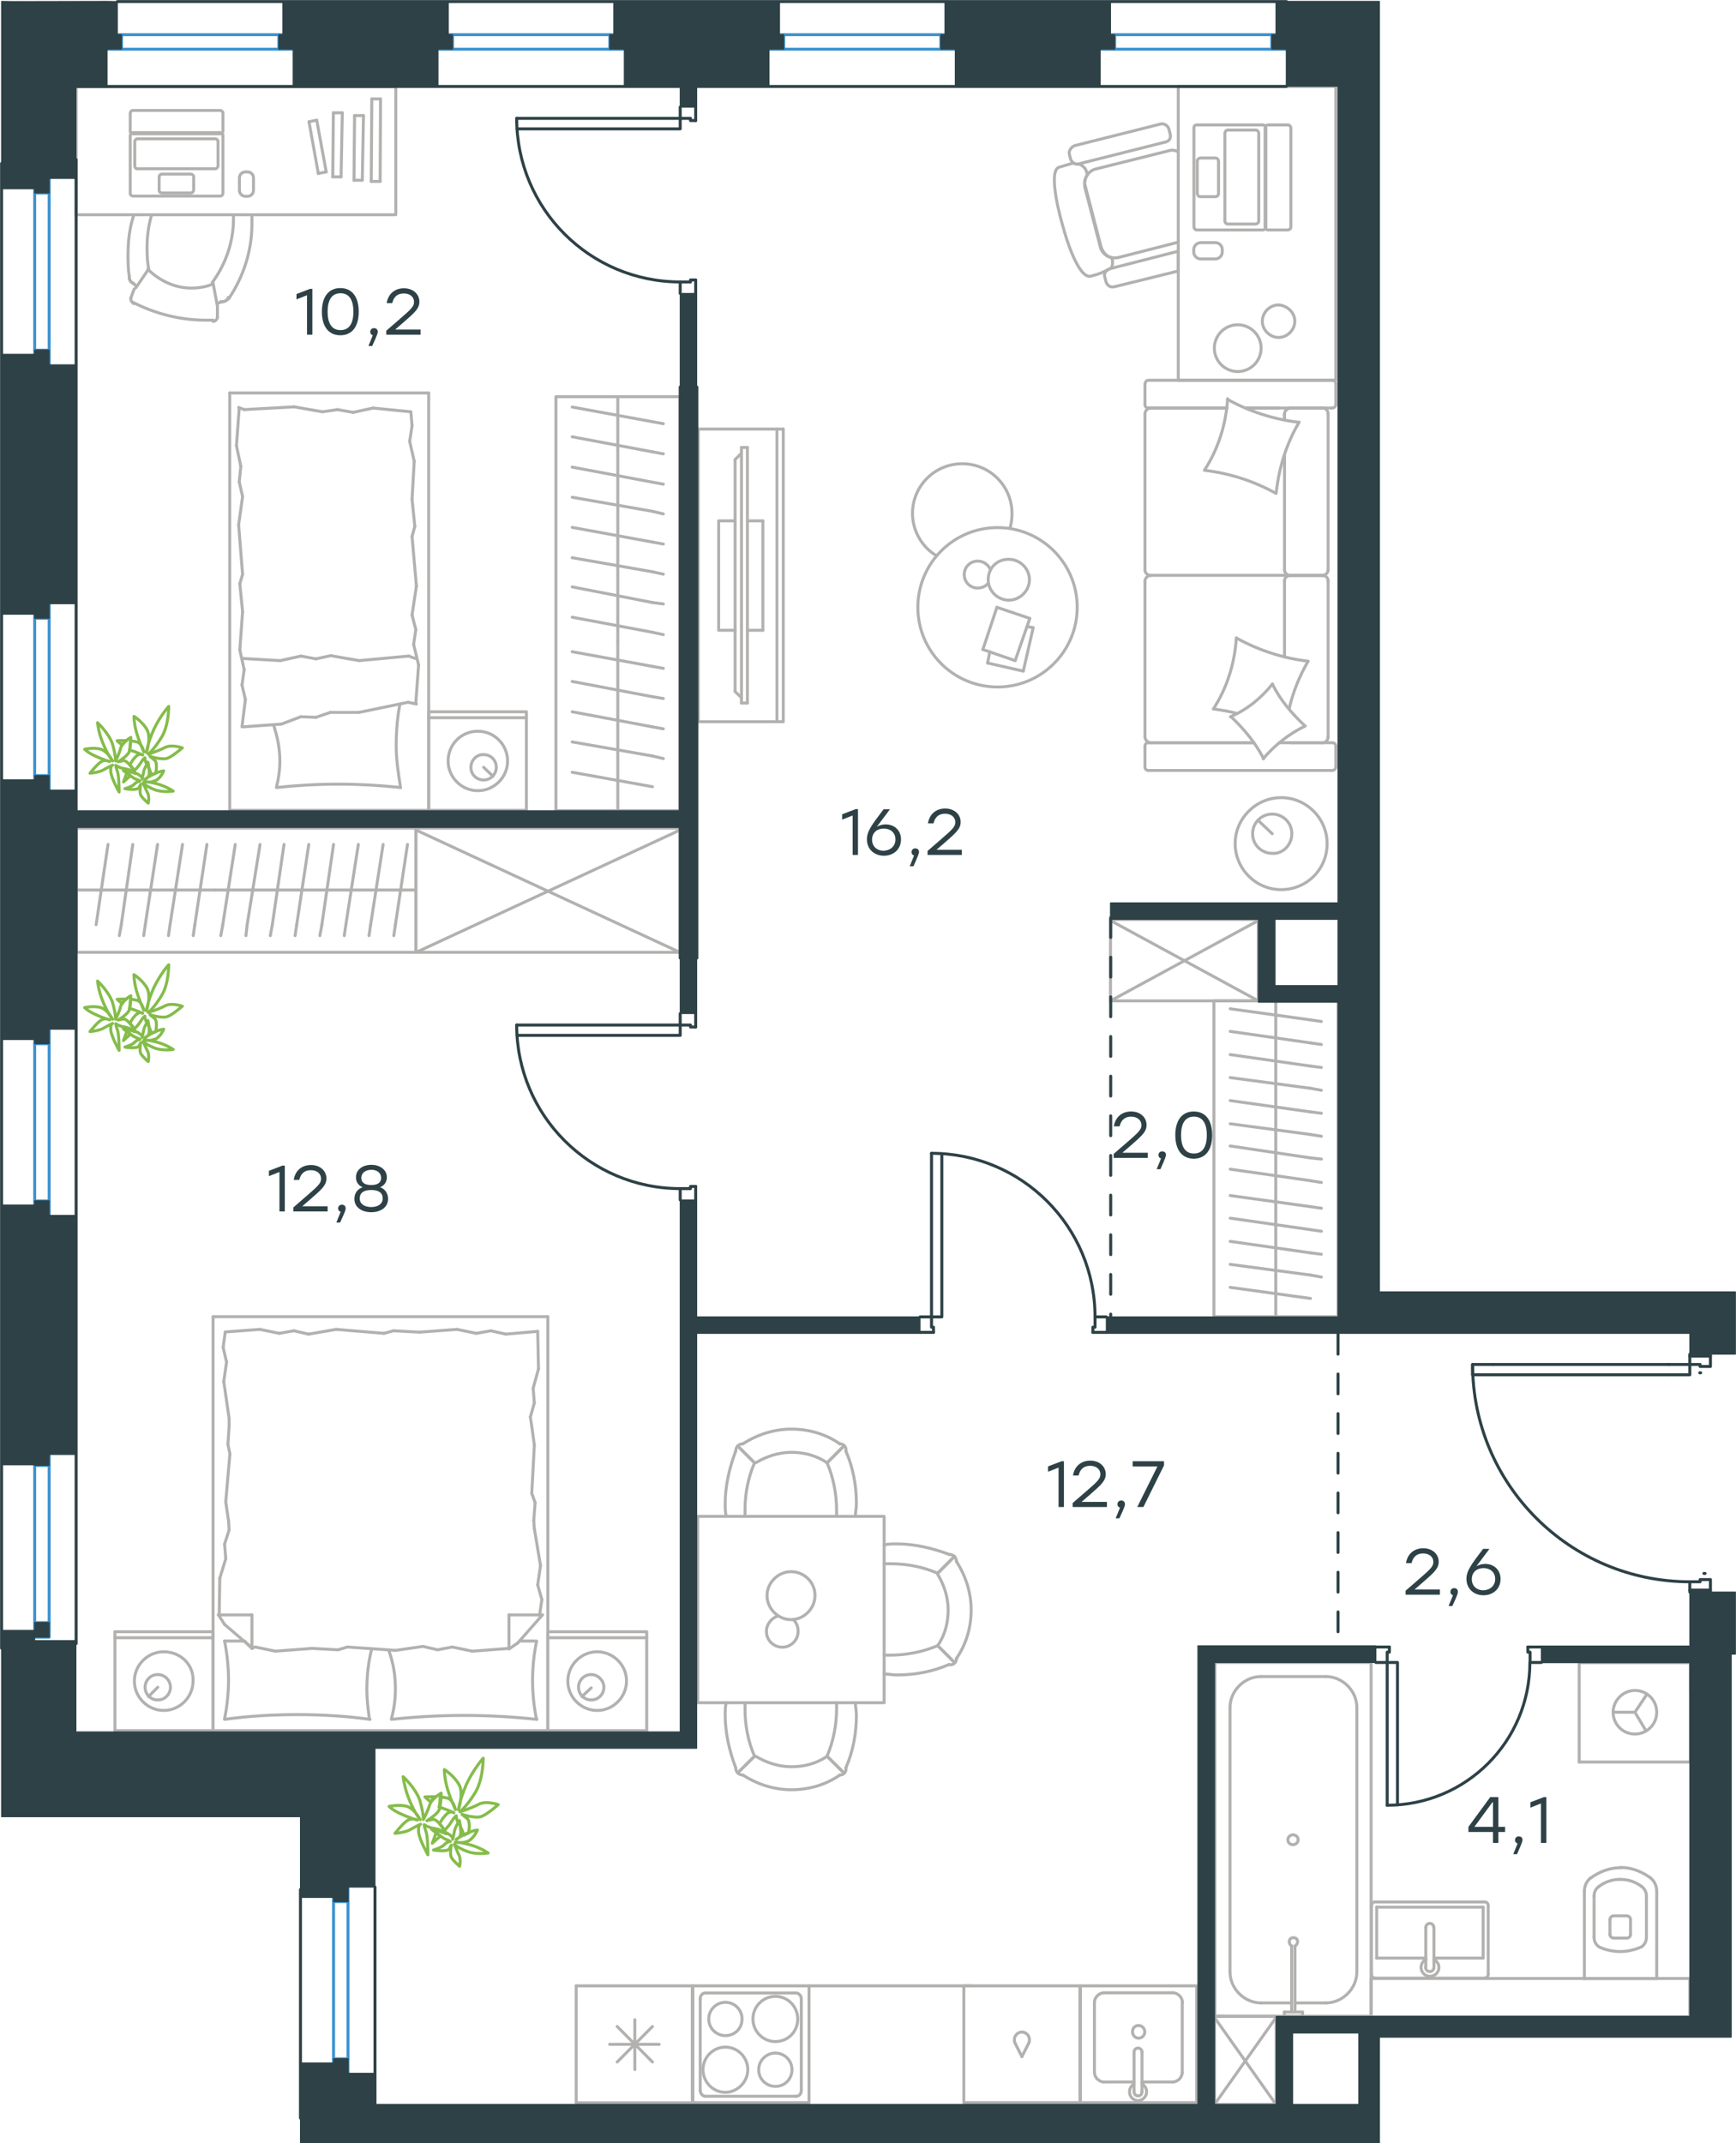 <?xml version="1.0" encoding="utf-8"?>
<!-- Generator: Adobe Illustrator 26.5.0, SVG Export Plug-In . SVG Version: 6.00 Build 0)  -->
<svg version="1.1" id="Слой_1" xmlns="http://www.w3.org/2000/svg" xmlns:xlink="http://www.w3.org/1999/xlink" x="0px" y="0px"
	 viewBox="0 0 875.9 1081" style="enable-background:new 0 0 875.9 1081;" xml:space="preserve">
<style type="text/css">
	.st0{fill:none;stroke:#B2B1B0;stroke-width:1.5;stroke-linecap:round;stroke-linejoin:round;stroke-miterlimit:22.926;}
	.st1{fill:none;stroke:#3C93D0;stroke-width:1.5;stroke-linecap:round;stroke-linejoin:round;stroke-miterlimit:22.926;}
	.st2{fill:none;stroke:#2D4146;stroke-width:1.5;stroke-linecap:round;stroke-linejoin:round;stroke-miterlimit:22.926;}
	.st3{fill-rule:evenodd;clip-rule:evenodd;fill:#2D4146;stroke:#2D4146;stroke-width:0.5;stroke-miterlimit:10;}
	.st4{fill:#2D4146;}
	.st5{fill:none;stroke:#2D4146;stroke-width:1.5;stroke-linecap:round;stroke-linejoin:round;stroke-miterlimit:10;}
	.st6{fill:#2D4146;stroke:#2D4146;stroke-width:0.5;stroke-linecap:round;stroke-linejoin:round;stroke-miterlimit:10;}
	
		.st7{fill:none;stroke:#2D4247;stroke-width:1.5;stroke-linecap:round;stroke-linejoin:round;stroke-miterlimit:22.926;stroke-dasharray:10;}
	.st8{fill:none;stroke:#84BC4A;stroke-width:1.5;stroke-linecap:round;stroke-linejoin:round;stroke-miterlimit:22.926;}
</style>
<g>
	<line class="st0" x1="799.1" y1="997.9" x2="835.9" y2="997.9"/>
	<g>
		<line class="st0" x1="799.4" y1="953.9" x2="799.4" y2="997.9"/>
		<line class="st0" x1="830.7" y1="977.1" x2="830.7" y2="956.3"/>
		<line class="st0" x1="804.3" y1="956.3" x2="804.3" y2="977.1"/>
		<line class="st0" x1="822.7" y1="975.9" x2="822.7" y2="968.3"/>
		<line class="st0" x1="812.3" y1="968.3" x2="812.3" y2="975.9"/>
		<line class="st0" x1="814.3" y1="977.5" x2="820.7" y2="977.5"/>
		<line class="st0" x1="835.9" y1="997.9" x2="835.9" y2="953.9"/>
		<line class="st0" x1="820.7" y1="966.3" x2="814.3" y2="966.3"/>
		<path class="st0" d="M832.7,947.1c-4.4-3.2-9.6-5.2-14.8-5.2c0,0,0,0-0.4,0"/>
		<path class="st0" d="M820.7,977.5c1.2,0,2-0.8,2-2"/>
		<path class="st0" d="M828.3,981.9c1.6-1.2,2.4-2.8,2.4-4.8"/>
		<path class="st0" d="M822.7,968.3c0-1.2-0.8-2-2-2"/>
		<path class="st0" d="M828.3,951.5c-3.2-2.4-6.8-3.6-10.8-3.6"/>
		<path class="st0" d="M814.3,966.3c-1.2,0-2,0.8-2,2"/>
		<path class="st0" d="M812.3,975.5c0,1.2,0.8,2,2,2"/>
		<path class="st0" d="M804.3,977.1c0,2,0.8,3.6,2.4,4.8"/>
		<path class="st0" d="M806.7,981.9c3.2,1.6,7.2,2.4,10.8,2.4s7.2-0.8,10.8-2.4"/>
		<path class="st0" d="M806.7,951.5c-1.6,1.2-2.4,2.8-2.4,4.8"/>
		<path class="st0" d="M817.8,942L817.8,942c-5.6,0-10.8,2-15.2,5.2"/>
		<path class="st0" d="M835.9,953.9c0-2.8-1.2-5.2-3.2-6.8"/>
		<path class="st0" d="M802.6,947.1c-2,1.6-3.2,4-3.2,6.8"/>
		<path class="st0" d="M817.5,947.9L817.5,947.9c-4,0-7.6,1.2-10.8,3.6"/>
		<path class="st0" d="M830.7,956.3c0-2-0.8-3.6-2.4-4.8"/>
	</g>
	<rect x="691.8" y="997.9" class="st0" width="160.8" height="19.3"/>
</g>
<g>
	<line class="st0" x1="748.3" y1="961.9" x2="748.3" y2="987.6"/>
	<line class="st0" x1="748.3" y1="987.6" x2="723.5" y2="987.6"/>
	<line class="st0" x1="719.4" y1="987.6" x2="694.6" y2="987.6"/>
	<line class="st0" x1="694.6" y1="961.9" x2="748.3" y2="961.9"/>
	<line class="st0" x1="694.6" y1="987.6" x2="694.6" y2="961.9"/>
	<line class="st0" x1="693.7" y1="997.7" x2="749.2" y2="997.7"/>
	<line class="st0" x1="692" y1="961.3" x2="692" y2="995.7"/>
	<line class="st0" x1="749.2" y1="959.3" x2="693.7" y2="959.3"/>
	<line class="st0" x1="750.9" y1="995.7" x2="750.9" y2="961.3"/>
	<path class="st0" d="M750.9,961.3c0-1.2-0.7-2-1.7-2"/>
	<path class="st0" d="M693.7,959.3c-1,0-1.7,0.8-1.7,2"/>
	<path class="st0" d="M692,995.7c0,1.2,0.7,2,1.7,2"/>
	<path class="st0" d="M749.2,997.7c0.7,0,1.7-0.8,1.7-2"/>
	<line class="st0" x1="719.4" y1="972.1" x2="719.4" y2="992"/>
	<line class="st0" x1="723.5" y1="992" x2="723.5" y2="972.1"/>
	<path class="st0" d="M719.4,972.1L719.4,972.1c0-1.1,0.9-2,2-2c1.1,0,2,0.9,2,2v0"/>
	<path class="st0" d="M723.5,988.3c1.5,0.8,2.5,2.3,2.5,4c0,2.5-2,4.5-4.5,4.5c-2.5,0-4.5-2-4.5-4.5c0-1.7,1-3.3,2.5-4"/>
	<path class="st0" d="M723.5,992c0,0.1,0,0.2,0,0.3c0,1.1-0.9,2.1-2.1,2.1c-1.1,0-2.1-0.9-2.1-2.1c0-0.1,0-0.2,0-0.3"/>
</g>
<g>
	<line class="st0" x1="651.1" y1="1010.2" x2="636.2" y2="1010.2"/>
	<line class="st0" x1="669" y1="1010.2" x2="653.4" y2="1010.2"/>
	<line class="st0" x1="620.6" y1="994.6" x2="620.6" y2="861.2"/>
	<line class="st0" x1="636.2" y1="845.6" x2="669" y2="845.6"/>
	<line class="st0" x1="691.8" y1="838.5" x2="691.8" y2="1016.9"/>
	<line class="st0" x1="613" y1="838.5" x2="691.8" y2="838.5"/>
	<line class="st0" x1="684.6" y1="861.2" x2="684.6" y2="994.6"/>
	<line class="st0" x1="613" y1="1016.9" x2="613" y2="838.5"/>
	<line class="st0" x1="691.8" y1="1016.9" x2="613" y2="1016.9"/>
	<path class="st0" d="M636.2,845.6c-8.4,0-15.6,7.2-15.6,15.6"/>
	<path class="st0" d="M669,1010.2c8.4,0,15.6-7.2,15.6-15.6"/>
	<path class="st0" d="M684.6,861.2c0-8.4-7.2-15.6-15.6-15.6"/>
	<path class="st0" d="M620.6,994.6c0,8.4,7.2,15.6,15.6,15.6"/>
	<line class="st0" x1="617.6" y1="1016.9" x2="615.5" y2="1016.9"/>
	<line class="st0" x1="651.7" y1="1014.8" x2="651.7" y2="981.5"/>
	<line class="st0" x1="653.4" y1="981.5" x2="653.4" y2="1014.8"/>
	<line class="st0" x1="657.2" y1="1016.9" x2="648" y2="1016.9"/>
	<line class="st0" x1="648" y1="1016.9" x2="648" y2="1014.8"/>
	<line class="st0" x1="648" y1="1014.8" x2="657.2" y2="1014.8"/>
	<line class="st0" x1="657.2" y1="1014.8" x2="657.2" y2="1016.9"/>
	<path class="st0" d="M653.4,981.5c0.8-0.4,1.3-1.3,1.3-2.1c0-1.3-0.8-2.1-2.1-2.1c-1.3,0-2.1,0.8-2.1,2.1c0,0.8,0.4,1.7,1.3,2.1"/>
	<path class="st0" d="M652.4,930.4c1.4,0,2.6-1.2,2.6-2.5s-1.2-2.5-2.6-2.5c-1.4,0-2.6,1.2-2.6,2.5
		C649.8,929.5,651,930.4,652.4,930.4z"/>
</g>
<g>
	<line class="st0" x1="796.8" y1="838.6" x2="796.8" y2="888.7"/>
	<g>
		<line class="st0" x1="852.9" y1="888.7" x2="796.8" y2="888.7"/>
		<line class="st0" x1="852.9" y1="853.6" x2="852.9" y2="838.6"/>
		<line class="st0" x1="852.9" y1="888.7" x2="852.9" y2="838.6"/>
		<line class="st0" x1="824.9" y1="863.6" x2="830.9" y2="854.6"/>
		<line class="st0" x1="824.9" y1="863.6" x2="813.9" y2="863.6"/>
		<line class="st0" x1="824.9" y1="863.6" x2="830.5" y2="873"/>
		<path class="st0" d="M813.9,863.6c0,6.1,4.9,11,11,11c6.1,0,11-4.9,11-11c0-6.1-4.9-11-11-11C819,852.6,813.9,857.6,813.9,863.6z"
			/>
		<line class="st0" x1="852.9" y1="838.6" x2="796.8" y2="838.6"/>
	</g>
</g>
<g>
	<line class="st0" x1="349.6" y1="1001.6" x2="349.6" y2="1060.6"/>
	<line class="st0" x1="320.3" y1="1018.7" x2="320.3" y2="1043.8"/>
	<line class="st0" x1="311.4" y1="1040" x2="329.2" y2="1022.1"/>
	<line class="st0" x1="311.4" y1="1022.1" x2="329.2" y2="1040"/>
	<line class="st0" x1="307.6" y1="1031.1" x2="332.6" y2="1031.1"/>
	<line class="st0" x1="349.6" y1="1060.6" x2="290.7" y2="1060.6"/>
	<line class="st0" x1="290.7" y1="1001.6" x2="290.7" y2="1060.6"/>
	<line class="st0" x1="349.6" y1="1001.6" x2="290.7" y2="1001.6"/>
</g>
<g>
	<rect x="544.9" y="1001.6" class="st0" width="58.9" height="58.9"/>
	<line class="st0" x1="572.2" y1="1035" x2="572.2" y2="1054.8"/>
	<line class="st0" x1="576.2" y1="1050.1" x2="591.7" y2="1050.1"/>
	<line class="st0" x1="591.7" y1="1005.1" x2="557.1" y2="1005.1"/>
	<line class="st0" x1="557.1" y1="1050.1" x2="572.2" y2="1050.1"/>
	<line class="st0" x1="552.2" y1="1010" x2="552.2" y2="1045.2"/>
	<line class="st0" x1="576.2" y1="1054.8" x2="576.2" y2="1035"/>
	<line class="st0" x1="596.5" y1="1045.2" x2="596.5" y2="1010"/>
	<path class="st0" d="M572.2,1035L572.2,1035c0-1.2,0.9-2,2-2c1.1,0,2,0.9,2,2"/>
	<path class="st0" d="M596.5,1045.2c0,2.6-2.3,4.9-4.9,4.9"/>
	<path class="st0" d="M576.2,1051c1.4,0.9,2.3,2.3,2.3,4.1c0,2.3-2,4.4-4.3,4.4c-2.3,0-4.3-2-4.3-4.4c0-1.7,0.9-3.2,2.3-4.1"/>
	<path class="st0" d="M552.2,1010c0-2.6,2.3-4.9,4.9-4.9"/>
	<path class="st0" d="M557.1,1050.1c-2.6,0-4.9-2.3-4.9-4.9"/>
	<path class="st0" d="M591.7,1005.1c2.6,0,4.9,2.3,4.9,4.9"/>
	<path class="st0" d="M576.2,1054.8v0.3c0,1.2-0.9,2-2,2c-1.1,0-2-0.9-2-2v-0.3"/>
	<path class="st0" d="M571.4,1024.8c0,1.7,1.4,3.2,3.1,3.2c1.7,0,3.1-1.5,3.1-3.2c0-1.7-1.4-3.2-3.1-3.2
		C572.5,1021.6,571.4,1023.1,571.4,1024.8z"/>
</g>
<g>
	<path class="st0" d="M374.4,1018.3c0-4.7-3.8-8.4-8.4-8.4c-4.6,0-8.4,3.8-8.4,8.4c0,4.7,3.8,8.4,8.4,8.4
		C370.7,1026.7,374.4,1023.2,374.4,1018.3z"/>
	<path class="st0" d="M377.3,1043.9c0-6.1-4.9-11.4-11.3-11.4c-6.1,0-11.3,5-11.3,11.4c0,6.1,4.9,11.4,11.3,11.4
		C372.1,1055.3,377.3,1050,377.3,1043.9z"/>
	<path class="st0" d="M399.6,1043.9c0-4.7-3.8-8.4-8.4-8.4c-4.6,0-8.4,3.8-8.4,8.4c0,4.7,3.8,8.4,8.4,8.4
		C395.9,1052.4,399.6,1048.6,399.6,1043.9z"/>
	<path class="st0" d="M402.5,1018.3c0-6.1-4.9-11.4-11.3-11.4c-6.1,0-11.3,5-11.3,11.4c0,6.1,4.9,11.4,11.3,11.4
		S402.5,1024.7,402.5,1018.3z"/>
	<line class="st0" x1="353.3" y1="1054.4" x2="353.3" y2="1008.1"/>
	<line class="st0" x1="401.7" y1="1057.3" x2="355.9" y2="1057.3"/>
	<line class="st0" x1="404.3" y1="1008.1" x2="404.3" y2="1054.4"/>
	<line class="st0" x1="355.9" y1="1005.2" x2="401.7" y2="1005.2"/>
	<path class="st0" d="M404.3,1054.4L404.3,1054.4c0,1.7-1.2,2.9-2.6,2.9"/>
	<path class="st0" d="M353.3,1008.1L353.3,1008.1c0-1.7,1.2-2.9,2.6-2.9"/>
	<path class="st0" d="M355.9,1057.3L355.9,1057.3c-1.4,0-2.6-1.5-2.6-2.9"/>
	<path class="st0" d="M401.7,1005.2L401.7,1005.2c1.4,0,2.6,1.5,2.6,2.9"/>
	<rect x="349.3" y="1001.6" class="st0" width="58.9" height="58.9"/>
</g>
<g>
	<rect x="486.3" y="1001.6" class="st0" width="58.8" height="58.9"/>
	<line class="st0" x1="515.6" y1="1037.3" x2="519.1" y2="1030.4"/>
	<line class="st0" x1="512.1" y1="1030.4" x2="515.6" y2="1037.3"/>
	<path class="st0" d="M512.1,1030.4c-0.3-0.6-0.3-1.2-0.3-1.7c0-2,1.7-3.8,3.8-3.8"/>
	<path class="st0" d="M519.1,1030.4c0.3-0.6,0.3-1.2,0.3-1.7c0-2-1.7-3.8-3.8-3.8"/>
</g>
<line class="st0" x1="408.2" y1="1001.6" x2="490.6" y2="1001.6"/>
<g>
	<rect x="612.8" y="1017" class="st0" width="31.1" height="44.4"/>
	<line class="st0" x1="612.8" y1="1061.4" x2="643.8" y2="1017.6"/>
	<line class="st0" x1="612.8" y1="1017.6" x2="643.8" y2="1061.4"/>
</g>
<g>
	<rect x="352" y="764.8" class="st0" width="94.1" height="94"/>
	<path class="st0" d="M417.3,885.8c-5.3,3.7-11.7,5.3-18,5.3c-6.4,0-12.7-2.1-18-5.3"/>
	<path class="st0" d="M431.6,858.7c0,2.1,0.5,4.2,0.5,6.4c0,9-1.6,18-5.3,26.5"/>
	<path class="st0" d="M371.2,891.6c-3.2-8.5-5.3-17.5-5.3-26.5c0-2.1,0-4.2,0.5-6.4"/>
	<path class="st0" d="M422.1,858.7c0,1.1,0,2.1,0,3.2c0,7.9-1.6,16.4-4.8,23.8"/>
	<path class="st0" d="M380.7,885.8c-3.2-7.4-4.8-15.4-4.8-23.8c0-1.1,0-2.1,0-3.2"/>
	<path class="st0" d="M423.7,895.3c-6.9,4.8-15.4,7.4-24.4,7.4c-8.5,0-17-2.6-24.4-7.4"/>
	<line class="st0" x1="417.3" y1="885.8" x2="425.8" y2="894.2"/>
	<line class="st0" x1="380.7" y1="885.8" x2="372.2" y2="894.2"/>
	<line class="st0" x1="417.3" y1="885.8" x2="425.8" y2="894.2"/>
	<line class="st0" x1="380.7" y1="885.8" x2="372.2" y2="894.2"/>
	<path class="st0" d="M374.9,895.3c-2.1,0-3.7-1.6-3.7-3.7"/>
	<path class="st0" d="M426.8,891.6c0.4,2.1-1.1,3.7-3.2,3.7"/>
	<path class="st0" d="M417.3,737.8c-5.3-3.7-11.7-5.3-18-5.3c-6.4,0-12.7,2.1-18,5.3"/>
	<path class="st0" d="M431.6,764.8c0-2.1,0.5-4.2,0.5-6.4c0-9-1.6-18-5.3-26.5"/>
	<path class="st0" d="M371.2,731.9c-3.2,8.5-5.3,17.5-5.3,26.5c0,2.1,0,4.2,0.5,6.4"/>
	<path class="st0" d="M422.1,764.8c0-1.1,0-2.1,0-3.2c0-7.9-1.6-16.4-4.8-23.8"/>
	<path class="st0" d="M380.7,737.8c-3.2,7.4-4.8,15.4-4.8,23.8c0,1.1,0,2.1,0,3.2"/>
	<path class="st0" d="M423.7,728.2c-6.9-4.8-15.4-7.4-24.4-7.4c-8.5,0-17,2.6-24.4,7.4"/>
	<line class="st0" x1="417.3" y1="737.8" x2="425.8" y2="729.3"/>
	<line class="st0" x1="380.7" y1="737.8" x2="372.2" y2="729.3"/>
	<line class="st0" x1="417.3" y1="737.8" x2="425.8" y2="729.3"/>
	<line class="st0" x1="380.7" y1="737.8" x2="372.2" y2="729.3"/>
	<path class="st0" d="M374.9,728.2c-2.1,0-3.7,1.6-3.7,3.7"/>
	<path class="st0" d="M426.8,731.9c0.4-2.1-1.1-3.7-3.2-3.7"/>
	<path class="st0" d="M473.1,830c3.7-5.3,5.3-11.6,5.3-18c0-6.4-2.1-12.7-5.3-18"/>
	<path class="st0" d="M446,844.3c2.1,0,4.2,0.5,6.4,0.5c9,0,18-1.6,26.5-5.3"/>
	<path class="st0" d="M478.9,784c-8.5-3.2-17.5-5.3-26.5-5.3c-2.1,0-4.2,0-6.4,0.5"/>
	<path class="st0" d="M446,834.8c1.1,0,2.1,0,3.2,0c8,0,16.4-1.6,23.9-4.8"/>
	<path class="st0" d="M473.1,793.5c-7.4-3.2-15.4-4.8-23.9-4.8c-1.1,0-2.1,0-3.2,0"/>
	<path class="st0" d="M482.6,836.4c4.8-6.9,7.4-15.4,7.4-24.4c0-8.5-2.6-16.9-7.4-24.4"/>
	<line class="st0" x1="473.1" y1="830" x2="481.6" y2="838.5"/>
	<line class="st0" x1="473.1" y1="793.5" x2="481.6" y2="785"/>
	<line class="st0" x1="473.1" y1="830" x2="481.6" y2="838.5"/>
	<line class="st0" x1="473.1" y1="793.5" x2="481.6" y2="785"/>
	<path class="st0" d="M482.6,787.7c0-2.1-1.6-3.7-3.7-3.7"/>
	<path class="st0" d="M478.9,839.6c2.1,0.4,3.7-1.1,3.7-3.2"/>
	<path class="st0" d="M399.1,792.7c-6.5,0-12.1,5.6-12.1,12.1c0,6.5,5.6,12.1,12.1,12.1c6.5,0,12.1-5.6,12.1-12.1
		C411.3,798,405.7,792.7,399.1,792.7z"/>
	<path class="st0" d="M400.3,816.9c1.5,1.5,2.4,3.5,2.4,5.9c0,4.4-3.6,8-8,8c-4.4,0-8-3.5-8-8c0-3.5,2.4-6.5,5.6-7.7"/>
</g>
<g>
	<line class="st0" x1="643.7" y1="664.2" x2="643.7" y2="599"/>
	<line class="st0" x1="666.7" y1="609.4" x2="661.2" y2="608.6"/>
	<line class="st0" x1="661.2" y1="608.6" x2="620.7" y2="603"/>
	<line class="st0" x1="666.7" y1="621" x2="661.2" y2="620.2"/>
	<line class="st0" x1="661.2" y1="620.2" x2="620.7" y2="614.4"/>
	<line class="st0" x1="666.7" y1="632.6" x2="661.2" y2="631.9"/>
	<line class="st0" x1="661.2" y1="631.9" x2="620.7" y2="626.1"/>
	<line class="st0" x1="666.7" y1="644.1" x2="661.2" y2="643.1"/>
	<line class="st0" x1="661.2" y1="643.1" x2="620.7" y2="637.7"/>
	<line class="st0" x1="661.2" y1="654.9" x2="620.7" y2="649.3"/>
	<rect x="612.5" y="504.8" class="st0" width="62.6" height="159.3"/>
	<line class="st0" x1="643.7" y1="599" x2="643.7" y2="504.8"/>
	<line class="st0" x1="666.7" y1="515.2" x2="661.2" y2="514.4"/>
	<line class="st0" x1="661.2" y1="514.4" x2="620.7" y2="508.8"/>
	<line class="st0" x1="666.7" y1="526.8" x2="661.2" y2="526"/>
	<line class="st0" x1="661.2" y1="526" x2="620.7" y2="520.2"/>
	<line class="st0" x1="666.7" y1="538.4" x2="661.2" y2="537.7"/>
	<line class="st0" x1="661.2" y1="537.7" x2="620.7" y2="531.9"/>
	<line class="st0" x1="666.7" y1="549.9" x2="661.2" y2="548.9"/>
	<line class="st0" x1="661.2" y1="548.9" x2="620.7" y2="543.5"/>
	<line class="st0" x1="666.7" y1="561.5" x2="661.2" y2="560.8"/>
	<line class="st0" x1="661.2" y1="560.8" x2="620.7" y2="555.1"/>
	<line class="st0" x1="666.7" y1="573.1" x2="661.2" y2="572.2"/>
	<line class="st0" x1="661.2" y1="572.2" x2="620.7" y2="566.8"/>
	<line class="st0" x1="666.7" y1="584.6" x2="661.2" y2="584"/>
	<line class="st0" x1="661.2" y1="584" x2="620.7" y2="578"/>
	<line class="st0" x1="661.2" y1="595.5" x2="620.7" y2="589.7"/>
	<line class="st0" x1="666.7" y1="596.4" x2="661.2" y2="595.5"/>
</g>
<g>
	<rect x="560.3" y="463.7" class="st0" width="74.6" height="41.1"/>
	<line class="st0" x1="560.3" y1="504.8" x2="634.9" y2="464.3"/>
	<line class="st0" x1="560.3" y1="464.3" x2="634.9" y2="504.8"/>
</g>
<g>
	<line class="st0" x1="648.1" y1="229.6" x2="648.1" y2="287.5"/>
	<line class="st0" x1="577.7" y1="386.9" x2="577.7" y2="376.3"/>
	<line class="st0" x1="577.7" y1="371.6" x2="577.7" y2="292.9"/>
	<line class="st0" x1="628.7" y1="205.8" x2="645.2" y2="205.8"/>
	<line class="st0" x1="580.7" y1="205.8" x2="619.1" y2="205.8"/>
	<line class="st0" x1="580.7" y1="374.6" x2="632.6" y2="374.6"/>
	<line class="st0" x1="650.9" y1="290.2" x2="667.4" y2="290.2"/>
	<line class="st0" x1="648.1" y1="292.9" x2="648.1" y2="331.2"/>
	<line class="st0" x1="674" y1="193.5" x2="674" y2="204.1"/>
	<line class="st0" x1="667.4" y1="290.2" x2="650.9" y2="290.2"/>
	<line class="st0" x1="670.1" y1="371.6" x2="670.1" y2="292.9"/>
	<line class="st0" x1="632.6" y1="374.6" x2="579.4" y2="374.6"/>
	<line class="st0" x1="577.7" y1="287.5" x2="577.7" y2="208.7"/>
	<line class="st0" x1="577.7" y1="204.1" x2="577.7" y2="193.5"/>
	<line class="st0" x1="648.1" y1="208.7" x2="648.1" y2="211.7"/>
	<line class="st0" x1="672" y1="205.8" x2="628.7" y2="205.8"/>
	<line class="st0" x1="648.1" y1="208.7" x2="648.1" y2="211.7"/>
	<line class="st0" x1="667.4" y1="205.8" x2="650.9" y2="205.8"/>
	<line class="st0" x1="667.4" y1="290.2" x2="650.9" y2="290.2"/>
	<line class="st0" x1="670.1" y1="287.5" x2="670.1" y2="208.7"/>
	<line class="st0" x1="619.1" y1="205.8" x2="579.4" y2="205.8"/>
	<line class="st0" x1="672" y1="388.6" x2="579.4" y2="388.6"/>
	<line class="st0" x1="674" y1="376.3" x2="674" y2="386.9"/>
	<line class="st0" x1="645.5" y1="374.6" x2="672" y2="374.6"/>
	<line class="st0" x1="650.9" y1="290.2" x2="580.7" y2="290.2"/>
	<line class="st0" x1="650.9" y1="374.6" x2="667.4" y2="374.6"/>
	<path class="st0" d="M672,205.8c1.4,0,2-1,2-1.7"/>
	<path class="st0" d="M579.4,374.6c-1.2,0-1.7,1-1.7,1.7"/>
	<path class="st0" d="M674,376.3c0-1.2-1-1.7-1.7-1.7"/>
	<path class="st0" d="M648.1,287.5c0,1.4,1.2,2.7,3,2.7"/>
	<path class="st0" d="M667.4,374.6c1.4,0,2.7-1.2,2.7-3"/>
	<path class="st0" d="M670.1,208.7c0-1.5-1.2-3-3-3"/>
	<path class="st0" d="M577.7,287.5c0,1.4,1.2,2.7,3,2.7"/>
	<path class="st0" d="M667.1,290.2c1.5,0,3-1.1,3-2.7"/>
	<path class="st0" d="M580.7,290.2c-1.5,0-3,1.2-3,3"/>
	<path class="st0" d="M674,193.5c0-1.2-1-1.7-1.7-1.7h-92.8c-1.2,0-1.7,1-1.7,1.7"/>
	<path class="st0" d="M670.1,292.9c0-1.4-1.2-2.7-3-2.7"/>
	<path class="st0" d="M577.7,386.9c0,1.2,1,1.7,1.7,1.7"/>
	<path class="st0" d="M580.7,205.8c-1.5,0-3,1.2-3,3"/>
	<path class="st0" d="M577.7,204.1c0,1.2,1,1.7,1.7,1.7"/>
	<path class="st0" d="M577.7,371.6c0,1.5,1.2,3,3,3"/>
	<path class="st0" d="M651.4,205.8c-1.6,0-3.3,1.2-3.3,3"/>
	<path class="st0" d="M651.1,290.2c-1.5,0-3,1.1-3,2.7"/>
	<path class="st0" d="M672,388.6c1.4,0,2-1,2-1.7"/>
	<path class="st0" d="M643.7,248.8c-11.1-6.2-23.4-10.1-36-11.6"/>
	<path class="st0" d="M637.6,382.7c-4.2-8.1-9.9-15-16.5-21.2"/>
	<path class="st0" d="M620.8,361.5c8.1-3.4,15.5-9.3,21.2-16.5"/>
	<path class="st0" d="M607.8,237c6.9-10.6,10.8-23.1,11.6-35.9"/>
	<path class="st0" d="M624,321.9c11.1,6.1,23.4,10.1,36,11.6"/>
	<path class="st0" d="M660,333.5c-4.4,7.6-7.6,15.5-9.6,24.1"/>
	<path class="st0" d="M612.2,357.6c6.9-10.6,10.8-23.1,11.6-35.9"/>
	<path class="st0" d="M619.3,201.4c11.1,6.2,23.4,10.1,36,11.6"/>
	<path class="st0" d="M655.5,212.9c-6.4,10.8-10.3,23.1-11.6,35.9"/>
	<path class="st0" d="M642,345c3.9,8.1,9.9,15,16.5,21.2"/>
	<path class="st0" d="M624,359.8c-3.7-1-7.9-1.7-11.6-2.2"/>
	<path class="st0" d="M658.5,366.2c-8.1,3.9-15.3,9.6-21.2,16.5"/>
</g>
<g>
	<line class="st0" x1="516.3" y1="338.5" x2="498.3" y2="334.4"/>
	<line class="st0" x1="498.3" y1="334.4" x2="499.4" y2="328.7"/>
	<line class="st0" x1="518.1" y1="316" x2="521.3" y2="316.6"/>
	<line class="st0" x1="521.3" y1="316.6" x2="516.3" y2="338.5"/>
	<line class="st0" x1="512.2" y1="333.2" x2="495.9" y2="327.6"/>
	<line class="st0" x1="495.9" y1="327.6" x2="503" y2="306.3"/>
	<line class="st0" x1="503" y1="306.3" x2="519.6" y2="311.9"/>
	<line class="st0" x1="519.6" y1="311.9" x2="512.2" y2="333.2"/>
	<ellipse class="st0" cx="503.3" cy="306.3" rx="40.2" ry="40.2"/>
	<path class="st0" d="M498.6,292.4c0,5.6,4.7,10.3,10.4,10.3c5.6,0,10.4-4.7,10.4-10.3c0-5.6-4.7-10.3-10.4-10.3
		C503,282,498.6,286.5,498.6,292.4z"/>
	<path class="st0" d="M498.6,294.2c-1.2,1.5-3.3,2.4-5.3,2.4c-3.8,0-6.8-3-6.8-6.8c0-3.8,3-6.8,6.8-6.8c3,0,5.3,1.8,6.5,4.4"/>
	<path class="st0" d="M472.5,280.3c-7.4-4.4-12.1-12.7-12.1-21.3c0-13.9,11.2-25.1,25.1-25.1c13.9,0,25.1,11.2,25.1,25.1
		c0,2.5-0.3,4.9-1,7.4"/>
</g>
<g>
	<g>
		<line class="st0" x1="392" y1="364" x2="392" y2="216.4"/>
		<polyline class="st0" points="395.2,216.4 352.3,216.4 352.3,364 395.2,364 		"/>
		<line class="st0" x1="395.2" y1="364" x2="395.2" y2="216.4"/>
	</g>
	<g>
		<polyline class="st0" points="370.9,262.7 362.6,262.7 362.6,317.9 370.9,317.9 		"/>
		<line class="st0" x1="377.1" y1="317.9" x2="384.9" y2="317.9"/>
		<line class="st0" x1="384.9" y1="317.9" x2="384.9" y2="262.7"/>
		<line class="st0" x1="384.9" y1="262.7" x2="377.1" y2="262.7"/>
		<line class="st0" x1="377.1" y1="354.6" x2="374.1" y2="354.6"/>
		<line class="st0" x1="370.9" y1="231.8" x2="374.1" y2="228.6"/>
		<line class="st0" x1="374.1" y1="351.9" x2="370.9" y2="348.8"/>
		<line class="st0" x1="374.1" y1="225.7" x2="374.1" y2="354.6"/>
		<line class="st0" x1="377.1" y1="354.6" x2="377.1" y2="225.7"/>
		<line class="st0" x1="377.1" y1="225.7" x2="374.1" y2="225.7"/>
		<line class="st0" x1="370.9" y1="348.8" x2="370.9" y2="231.8"/>
	</g>
</g>
<g>
	<path class="st0" d="M624.5,163.8c-6.5,0-11.8,5.3-11.8,11.8c0,6.5,5.3,11.8,11.8,11.8c6.5,0,11.8-5.3,11.8-11.8
		C636.3,169.1,631,163.8,624.5,163.8z"/>
	<path class="st0" d="M653.3,162c0,4.4-3.8,8.2-8.2,8.2c-4.4,0-8.2-3.8-8.2-8.2c0-4.4,3.8-8.2,8.2-8.2
		C649.5,154.1,653.3,157.6,653.3,162z"/>
	<path class="st0" d="M593.9,122.3l-29.7,7.6c-4.1,0.9-8.2-1.5-9.1-5.6l-7.7-29.7c-0.9-4.1,1.5-8.5,5.6-9.4l36.5-9.1
		c1.8-0.6,3.2-0.3,4.7,0.3"/>
	<path class="st0" d="M542.1,73.5l43.3-10.9c1.8-0.6,3.8,0.6,4.4,2.6l0.6,2.4c0.6,2.1-0.6,3.8-2.6,4.1l-43.3,10.9
		c-2.1,0.6-3.8-0.6-4.4-2.6l-0.6-2.4C539.2,76.1,540.4,74.3,542.1,73.5z"/>
	<path class="st0" d="M560.1,135.5l34.4-8.8v10l-32.1,7.9c-2.1,0.6-3.8-0.6-4.4-2.6l-0.6-2.4C556.9,138.1,557.7,136.4,560.1,135.5z"
		/>
	<path class="st0" d="M534.5,84.3l7.1-2.1c0.6,0.6,1.8,0.6,3.2,0.6c1.2,0.6,2.6,1.8,3.2,3.2c0,0,0.3,0.6,0.6,2.1
		c-1.2,2.1-1.8,3.8-0.9,6.2l7.7,29.7c0.6,2.6,2.9,5.6,5.4,5.9c0.8,1.3,0.9,4.9-0.7,5.6c-4.3,2.1-4.5,2.4-9.7,3.8
		c-6.4,1.6-13-20.8-13.8-24.1C535.5,111.8,528.2,85.9,534.5,84.3z"/>
	<path class="st0" d="M639.8,63h10c0.9,0,1.5,0.9,1.5,1.5l0,50c0,0.9-0.9,1.5-1.5,1.5h-10c-0.9,0-1.5-0.9-1.5-1.5v-50
		C638.3,63.5,639.2,63,639.8,63z"/>
	<path class="st0" d="M619.5,65.6h14.1c0.9,0,1.5,0.9,1.5,1.5l0,44.4c0,0.9-0.9,1.5-1.5,1.5h-14.1c-0.9,0-1.5-0.9-1.5-1.5l0-44.4
		C618.3,66.2,618.6,65.6,619.5,65.6z"/>
	<path class="st0" d="M605.6,79.7h7.7c0.9,0,1.5,0.9,1.5,1.5v16.5c0,0.9-0.9,1.5-1.5,1.5h-7.7c-0.9,0-1.5-0.9-1.5-1.5l0-16.8
		C604.2,80.3,605.1,79.7,605.6,79.7z"/>
	<path class="st0" d="M603.9,63h33.3c0.9,0,1.5,0.9,1.5,1.5l0,50c0,0.9-0.9,1.5-1.5,1.5h-33.3c-0.9,0-1.5-0.9-1.5-1.5l0-50
		C602.4,63.5,603,63,603.9,63z"/>
	<rect x="594.5" y="43.6" class="st0" width="79.5" height="148.2"/>
	<path class="st0" d="M616.7,125.9v1.2c0,1.9-1.6,3.5-3.5,3.5h-7.4c-1.9,0-3.5-1.6-3.5-3.5v-1.2c0-1.9,1.6-3.5,3.5-3.5h7.4
		C615.1,122.4,616.7,123.9,616.7,125.9z"/>
</g>
<g>
	<line class="st0" x1="641.9" y1="420.5" x2="634.7" y2="413.7"/>
	<path class="st0" d="M651.8,420.5c0-5.7-4.6-9.9-9.9-9.9c-5.7,0-9.9,4.6-9.9,9.9c0,5.7,4.6,9.9,9.9,9.9
		C647.2,430.8,651.8,426.2,651.8,420.5z"/>
	<path class="st0" d="M669.6,425.5c0-12.6-10.3-23.2-23.2-23.2c-12.5,0-23.2,10.3-23.2,23.2c0,12.6,10.3,23.2,23.2,23.2
		C659.4,448.7,669.6,438.4,669.6,425.5z"/>
</g>
<g>
	<line class="st0" x1="311.7" y1="408.9" x2="311.7" y2="323.6"/>
	<line class="st0" x1="334.7" y1="337.1" x2="329.2" y2="336.1"/>
	<line class="st0" x1="329.2" y1="336.1" x2="288.7" y2="328.7"/>
	<line class="st0" x1="334.7" y1="352.3" x2="329.2" y2="351.4"/>
	<line class="st0" x1="329.2" y1="351.4" x2="288.7" y2="343.7"/>
	<line class="st0" x1="334.7" y1="367.6" x2="329.2" y2="366.6"/>
	<line class="st0" x1="329.2" y1="366.6" x2="288.7" y2="359"/>
	<line class="st0" x1="334.7" y1="382.6" x2="329.2" y2="381.3"/>
	<line class="st0" x1="329.2" y1="381.3" x2="288.7" y2="374.2"/>
	<line class="st0" x1="329.2" y1="396.8" x2="288.7" y2="389.5"/>
	<rect x="280.5" y="200.1" class="st0" width="62.6" height="208.8"/>
	<line class="st0" x1="311.7" y1="323.6" x2="311.7" y2="200.1"/>
	<line class="st0" x1="334.7" y1="213.7" x2="329.2" y2="212.7"/>
	<line class="st0" x1="329.2" y1="212.7" x2="288.7" y2="205.3"/>
	<line class="st0" x1="334.7" y1="228.9" x2="329.2" y2="227.9"/>
	<line class="st0" x1="329.2" y1="227.9" x2="288.7" y2="220.3"/>
	<line class="st0" x1="334.7" y1="244.2" x2="329.2" y2="243.2"/>
	<line class="st0" x1="329.2" y1="243.2" x2="288.7" y2="235.6"/>
	<line class="st0" x1="334.7" y1="259.2" x2="329.2" y2="257.9"/>
	<line class="st0" x1="329.2" y1="257.9" x2="288.7" y2="250.8"/>
	<line class="st0" x1="334.7" y1="274.4" x2="329.2" y2="273.4"/>
	<line class="st0" x1="329.2" y1="273.4" x2="288.7" y2="266"/>
	<line class="st0" x1="334.7" y1="289.6" x2="329.2" y2="288.4"/>
	<line class="st0" x1="329.2" y1="288.4" x2="288.7" y2="281.3"/>
	<line class="st0" x1="334.7" y1="304.6" x2="329.2" y2="303.9"/>
	<line class="st0" x1="329.2" y1="303.9" x2="288.7" y2="296"/>
	<line class="st0" x1="329.2" y1="318.9" x2="288.7" y2="311.3"/>
	<line class="st0" x1="334.7" y1="320.1" x2="329.2" y2="318.9"/>
</g>
<g>
	<line class="st0" x1="181.2" y1="333.2" x2="166.9" y2="330.7"/>
	<line class="st0" x1="159.4" y1="332.3" x2="151.8" y2="330.9"/>
	<line class="st0" x1="166.9" y1="330.7" x2="159.4" y2="332.3"/>
	<line class="st0" x1="209.5" y1="332.1" x2="206.2" y2="330.9"/>
	<line class="st0" x1="206.2" y1="330.9" x2="181.2" y2="333.2"/>
	<line class="st0" x1="141.4" y1="333.2" x2="122.4" y2="332.1"/>
	<line class="st0" x1="151.8" y1="330.9" x2="141.4" y2="333.2"/>
	<line class="st0" x1="122.4" y1="308.5" x2="121" y2="294.4"/>
	<line class="st0" x1="120.4" y1="264.7" x2="122.4" y2="250.4"/>
	<line class="st0" x1="120.7" y1="243.1" x2="121.5" y2="235.2"/>
	<line class="st0" x1="122.4" y1="250.4" x2="120.7" y2="243.1"/>
	<line class="st0" x1="121" y1="294.4" x2="122.4" y2="289.7"/>
	<line class="st0" x1="122.4" y1="289.7" x2="120.4" y2="264.7"/>
	<line class="st0" x1="119.3" y1="224.8" x2="120.7" y2="205.8"/>
	<line class="st0" x1="121.5" y1="235.2" x2="119.3" y2="224.8"/>
	<line class="st0" x1="122.1" y1="345.5" x2="123.2" y2="337.7"/>
	<line class="st0" x1="121" y1="327.8" x2="122.4" y2="308.5"/>
	<line class="st0" x1="123.2" y1="337.7" x2="121" y2="327.8"/>
	<line class="st0" x1="207.9" y1="251.8" x2="209.3" y2="265.5"/>
	<line class="st0" x1="210.1" y1="295.6" x2="207.9" y2="310.2"/>
	<line class="st0" x1="209.8" y1="317.5" x2="208.7" y2="325"/>
	<line class="st0" x1="207.9" y1="310.2" x2="209.8" y2="317.5"/>
	<line class="st0" x1="209.3" y1="265.5" x2="207.9" y2="270.6"/>
	<line class="st0" x1="207.9" y1="270.6" x2="210.1" y2="295.6"/>
	<line class="st0" x1="211.2" y1="335.4" x2="209.8" y2="354.5"/>
	<line class="st0" x1="208.7" y1="325" x2="211.2" y2="335.4"/>
	<line class="st0" x1="207.9" y1="214.7" x2="206.7" y2="222.6"/>
	<line class="st0" x1="207.3" y1="207.7" x2="207.9" y2="214.7"/>
	<line class="st0" x1="209" y1="232.7" x2="207.9" y2="251.8"/>
	<line class="st0" x1="206.7" y1="222.6" x2="209" y2="232.7"/>
	<line class="st0" x1="115.9" y1="198.2" x2="216.3" y2="198.2"/>
	<polyline class="st0" points="115.9,198.2 115.9,408.7 216.3,408.7 216.3,198.2 	"/>
	<line class="st0" x1="148.4" y1="205.2" x2="162.7" y2="207.7"/>
	<line class="st0" x1="170.3" y1="206.6" x2="178.2" y2="208"/>
	<line class="st0" x1="162.7" y1="207.7" x2="170.3" y2="206.6"/>
	<line class="st0" x1="120.4" y1="205.5" x2="123.2" y2="206.6"/>
	<line class="st0" x1="123.2" y1="206.6" x2="148.4" y2="205.2"/>
	<line class="st0" x1="188.2" y1="205.8" x2="207.3" y2="207.7"/>
	<line class="st0" x1="178.2" y1="208" x2="188.2" y2="205.8"/>
	<line class="st0" x1="122.1" y1="366.6" x2="123.8" y2="352.8"/>
	<line class="st0" x1="123.8" y1="352.8" x2="122.1" y2="345.5"/>
	<line class="st0" x1="181.2" y1="359.3" x2="166.7" y2="359.3"/>
	<line class="st0" x1="159.4" y1="361.8" x2="151.8" y2="361.5"/>
	<line class="st0" x1="166.7" y1="359.3" x2="159.4" y2="361.8"/>
	<line class="st0" x1="210.1" y1="355.1" x2="205.9" y2="354.2"/>
	<line class="st0" x1="205.9" y1="354.2" x2="181.2" y2="359.3"/>
	<line class="st0" x1="142" y1="365.2" x2="122.9" y2="366.6"/>
	<line class="st0" x1="151.8" y1="361.5" x2="142" y2="365.2"/>
	<line class="st0" x1="265.6" y1="362" x2="216.3" y2="362"/>
	<line class="st0" x1="216.3" y1="359" x2="216.3" y2="408.7"/>
	<polyline class="st0" points="216.3,359 265.6,359 265.6,408.7 	"/>
	<g>
		<line class="st0" x1="244" y1="387" x2="248.7" y2="391.5"/>
		<path class="st0" d="M237.6,387c0,3.7,2.9,6.4,6.4,6.4c3.7,0,6.4-3,6.4-6.4c0-3.7-2.9-6.4-6.4-6.4
			C240.6,380.4,237.6,383.4,237.6,387z"/>
		<path class="st0" d="M226.1,383.8c0,8.1,6.6,15,15,15c8.1,0,15-6.6,15-15c0-8.1-6.6-15-15-15C232.7,368.8,226.1,375.5,226.1,383.8
			z"/>
	</g>
	<line class="st0" x1="265.6" y1="408.7" x2="216.3" y2="408.7"/>
	<path class="st0" d="M139.5,397.2c10.3-1.1,20.7-1.7,31.3-1.7c10.3,0,21,0.6,31.3,1.7"/>
	<path class="st0" d="M138,365.6c2,6,3.2,11.9,3.2,18.2c0,4.5-0.6,8.9-1.7,13.1"/>
	<path class="st0" d="M202.1,397.2c-1.1-6.9-2.2-14.1-2.2-21c0-7.2,0.6-14.9,1.9-21"/>
</g>
<g>
	<rect x="38.4" y="43.8" class="st0" width="161.3" height="64.5"/>
	<line class="st0" x1="109.7" y1="160.1" x2="109.7" y2="154.8"/>
	<line class="st0" x1="67.7" y1="145.8" x2="66" y2="150.3"/>
	<line class="st0" x1="75" y1="135.7" x2="68.5" y2="145.2"/>
	<line class="st0" x1="107.5" y1="142.7" x2="109.7" y2="154.5"/>
	<path class="st0" d="M75,135.7c-0.6-3.4-0.8-6.7-0.8-10.4c0-5.9,0.6-10.9,2.2-16.6"/>
	<path class="st0" d="M127.1,109v4.2c0,13.2-4.2,26.4-11.8,37.6"/>
	<path class="st0" d="M117.8,108.8v1.7c0,11.5-3.9,22.7-10.7,32"/>
	<path class="st0" d="M107.2,143.3c-3.1,1.4-7,2-10.7,2c-8.1,0-16-3.6-21.9-9.5"/>
	<path class="st0" d="M65.2,139.1c-0.6-3.6-0.6-7-0.6-10.7c0-7,0.8-13.5,2.8-19.6"/>
	<path class="st0" d="M111.1,152.5c-0.6,0.3-0.8,0.3-1.4,0.6"/>
	<path class="st0" d="M107.5,161.5h-3.4c-12.9,0-25.5-3.1-37-9"/>
	<path class="st0" d="M67.4,153.1c-0.8-0.6-1.4-1.4-1.4-2.2v-0.6"/>
	<path class="st0" d="M109.7,160.1c-0.3,1.4-1.4,2-2.2,2"/>
	<path class="st0" d="M68.8,144.4c-0.6-0.6-0.8-0.8-1.4-1.4"/>
	<path class="st0" d="M115.3,150c-0.6,1.4-1.7,2.2-3.4,2.2h-0.6"/>
	<path class="st0" d="M67.4,143c-1.4-0.6-2.2-1.7-2.2-3.4v-0.6"/>
	<path class="st0" d="M67.4,143c-1.4-0.6-2.2-1.7-2.2-3.4v-0.6"/>
	<path class="st0" d="M115.3,150c-0.6,1.4-1.7,2.2-3.4,2.2h-0.6"/>
	<path class="st0" d="M65.7,66.1v-9c0-0.6,0.6-1.4,1.4-1.4h44c0.6,0,1.4,0.6,1.4,1.4v9c0,0.6-0.6,1.4-1.4,1.4h-44
		C66,67.2,65.7,66.7,65.7,66.1z"/>
	<path class="st0" d="M68,83.8V71.4c0-0.6,0.6-1.4,1.4-1.4h39.2c0.6,0,1.4,0.6,1.4,1.4v12.3c0,0.6-0.6,1.4-1.4,1.4H69.1
		C68.5,85.2,68,84.3,68,83.8z"/>
	<path class="st0" d="M80.3,95.9v-6.7c0-0.6,0.6-1.4,1.4-1.4h14.6c0.6,0,1.4,0.6,1.4,1.4v6.7c0,0.6-0.6,1.4-1.4,1.4H81.7
		C80.8,97.3,80.3,96.7,80.3,95.9z"/>
	<path class="st0" d="M65.7,97.5V68.3c0-0.6,0.6-1.4,1.4-1.4h44c0.6,0,1.4,0.6,1.4,1.4v29.2c0,0.6-0.6,1.4-1.4,1.4h-44
		C66,98.7,65.7,98.1,65.7,97.5z"/>
	<line class="st0" x1="160.6" y1="87.5" x2="155.9" y2="61.4"/>
	<line class="st0" x1="168.2" y1="56.9" x2="172.7" y2="56.9"/>
	<line class="st0" x1="172.7" y1="56.9" x2="172.1" y2="89.2"/>
	<line class="st0" x1="167.9" y1="89.2" x2="168.2" y2="56.9"/>
	<line class="st0" x1="164.6" y1="86.7" x2="160.6" y2="87.5"/>
	<line class="st0" x1="172.1" y1="89.2" x2="167.9" y2="89.2"/>
	<line class="st0" x1="159.8" y1="60.6" x2="164.6" y2="86.7"/>
	<line class="st0" x1="155.9" y1="61.4" x2="159.8" y2="60.6"/>
	<line class="st0" x1="178.9" y1="58.3" x2="183.4" y2="58.3"/>
	<line class="st0" x1="183.4" y1="58.3" x2="182.8" y2="90.9"/>
	<line class="st0" x1="178.6" y1="90.9" x2="178.9" y2="58.3"/>
	<line class="st0" x1="182.8" y1="90.9" x2="178.6" y2="90.9"/>
	<line class="st0" x1="187.6" y1="49.9" x2="192" y2="49.9"/>
	<line class="st0" x1="192" y1="49.9" x2="191.8" y2="91.5"/>
	<line class="st0" x1="187.3" y1="91.5" x2="187.6" y2="49.9"/>
	<line class="st0" x1="191.8" y1="91.5" x2="187.3" y2="91.5"/>
	<path class="st0" d="M123.8,86.7h1.1c1.7,0,3,1.4,3,3V96c0,1.7-1.4,3-3,3h-1.1c-1.7,0-3-1.4-3-3v-6.3
		C120.8,88,122.2,86.7,123.8,86.7z"/>
</g>
<g>
	<line class="st0" x1="38.6" y1="448.9" x2="108.6" y2="448.9"/>
	<line class="st0" x1="97.5" y1="471.9" x2="98.3" y2="466.4"/>
	<line class="st0" x1="98.3" y1="466.4" x2="104.4" y2="425.9"/>
	<line class="st0" x1="85" y1="471.9" x2="85.8" y2="466.4"/>
	<line class="st0" x1="85.8" y1="466.4" x2="92.1" y2="425.9"/>
	<line class="st0" x1="72.5" y1="471.9" x2="73.3" y2="466.4"/>
	<line class="st0" x1="73.3" y1="466.4" x2="79.5" y2="425.9"/>
	<line class="st0" x1="60.2" y1="471.9" x2="61.2" y2="466.4"/>
	<line class="st0" x1="61.2" y1="466.4" x2="67" y2="425.9"/>
	<line class="st0" x1="48.5" y1="466.4" x2="54.5" y2="425.9"/>
	<rect x="38.6" y="417.7" class="st0" width="171.3" height="62.6"/>
	<line class="st0" x1="108.6" y1="448.9" x2="209.8" y2="448.9"/>
	<line class="st0" x1="198.7" y1="471.9" x2="199.5" y2="466.4"/>
	<line class="st0" x1="199.5" y1="466.4" x2="205.6" y2="425.9"/>
	<line class="st0" x1="186.2" y1="471.9" x2="187" y2="466.4"/>
	<line class="st0" x1="187" y1="466.4" x2="193.3" y2="425.9"/>
	<line class="st0" x1="173.7" y1="471.9" x2="174.5" y2="466.4"/>
	<line class="st0" x1="174.5" y1="466.4" x2="180.8" y2="425.9"/>
	<line class="st0" x1="161.4" y1="471.9" x2="162.4" y2="466.4"/>
	<line class="st0" x1="162.4" y1="466.4" x2="168.3" y2="425.9"/>
	<line class="st0" x1="148.9" y1="471.9" x2="149.7" y2="466.4"/>
	<line class="st0" x1="149.7" y1="466.4" x2="155.8" y2="425.9"/>
	<line class="st0" x1="136.4" y1="471.9" x2="137.4" y2="466.4"/>
	<line class="st0" x1="137.4" y1="466.4" x2="143.3" y2="425.9"/>
	<line class="st0" x1="124.1" y1="471.9" x2="124.7" y2="466.4"/>
	<line class="st0" x1="124.7" y1="466.4" x2="131.2" y2="425.9"/>
	<line class="st0" x1="112.4" y1="466.4" x2="118.7" y2="425.9"/>
	<line class="st0" x1="111.4" y1="471.9" x2="112.4" y2="466.4"/>
</g>
<g>
	<rect x="209.8" y="417.7" class="st0" width="133.4" height="62.6"/>
	<line class="st0" x1="209.8" y1="480.4" x2="343.2" y2="418.6"/>
	<line class="st0" x1="209.8" y1="418.6" x2="343.2" y2="480.4"/>
</g>
<g>
	<line class="st0" x1="107.5" y1="872.9" x2="58" y2="872.9"/>
	<line class="st0" x1="58" y1="823" x2="107.5" y2="823"/>
	<line class="st0" x1="107.5" y1="823" x2="107.5" y2="872.9"/>
	<line class="st0" x1="58" y1="872.9" x2="58" y2="823"/>
	<line class="st0" x1="79.6" y1="851" x2="74.9" y2="855.7"/>
	<line class="st0" x1="58" y1="826" x2="107.5" y2="826"/>
	<path class="st0" d="M82.6,833.1c-8.1,0-14.8,6.7-14.8,14.8c0,8.1,6.7,14.8,14.8,14.8c8.1,0,14.8-6.7,14.8-14.8
		C97.8,839.5,91,833.1,82.6,833.1z"/>
	<path class="st0" d="M79.6,844.6c-3.7,0-6.4,3-6.4,6.4c0,3.7,3,6.4,6.4,6.4c3.7,0,6.4-3,6.4-6.4C86,847.6,83.3,844.6,79.6,844.6z"
		/>
	<line class="st0" x1="276.4" y1="872.9" x2="107.5" y2="872.9"/>
	<line class="st0" x1="262.1" y1="827.7" x2="270.7" y2="827.7"/>
	<line class="st0" x1="127.1" y1="831.4" x2="127.1" y2="814.5"/>
	<line class="st0" x1="123.4" y1="827.7" x2="127.1" y2="831.4"/>
	<line class="st0" x1="276.4" y1="664.1" x2="276.4" y2="872.9"/>
	<line class="st0" x1="110.2" y1="814.5" x2="127.1" y2="814.5"/>
	<line class="st0" x1="107.5" y1="872.9" x2="107.5" y2="664.1"/>
	<line class="st0" x1="273.7" y1="814.5" x2="261.2" y2="828.7"/>
	<line class="st0" x1="261.2" y1="828.7" x2="256.8" y2="831.7"/>
	<line class="st0" x1="113.3" y1="827.7" x2="123.1" y2="827.7"/>
	<line class="st0" x1="256.8" y1="831.4" x2="256.8" y2="814.5"/>
	<line class="st0" x1="127.4" y1="831.4" x2="113.3" y2="819.3"/>
	<line class="st0" x1="113.3" y1="819.3" x2="110.2" y2="814.5"/>
	<line class="st0" x1="273.7" y1="814.5" x2="256.8" y2="814.5"/>
	<line class="st0" x1="198.5" y1="671.2" x2="211.7" y2="671.9"/>
	<line class="st0" x1="155.7" y1="672.9" x2="169.6" y2="670.5"/>
	<line class="st0" x1="140.9" y1="672.5" x2="148.3" y2="671.2"/>
	<line class="st0" x1="148.3" y1="671.2" x2="155.7" y2="672.9"/>
	<line class="st0" x1="193.8" y1="672.5" x2="198.5" y2="671.2"/>
	<line class="st0" x1="169.6" y1="670.5" x2="193.8" y2="672.5"/>
	<line class="st0" x1="113.6" y1="671.8" x2="131.1" y2="670.5"/>
	<line class="st0" x1="131.1" y1="670.5" x2="140.9" y2="672.5"/>
	<line class="st0" x1="255.2" y1="672.9" x2="271.3" y2="671.5"/>
	<line class="st0" x1="240.3" y1="672.5" x2="247.7" y2="671.2"/>
	<line class="st0" x1="247.7" y1="671.2" x2="255.2" y2="672.9"/>
	<line class="st0" x1="211.7" y1="671.9" x2="230.6" y2="670.5"/>
	<line class="st0" x1="230.6" y1="670.5" x2="240.3" y2="672.5"/>
	<line class="st0" x1="276.4" y1="664.1" x2="107.5" y2="664.1"/>
	<path class="st0" d="M197.5,867.2c12.1-1.3,24.3-2,36.7-2c12.1,0,24.6,0.7,36.7,2"/>
	<path class="st0" d="M196.1,832.2c2.4,6.7,3.4,12.7,3.4,19.8c0,5.1-0.7,10.1-2,14.8"/>
	<path class="st0" d="M270.7,867.2c-1.3-6.4-2-13.2-2-19.6c0-6.7,0.7-13.2,2-19.6"/>
	<path class="st0" d="M186.4,867.2c-0.7-5.1-1.3-10.1-1.3-14.8c0-7.1,0.7-13.8,2.4-20.6"/>
	<line class="st0" x1="115.6" y1="771.7" x2="115.3" y2="767"/>
	<line class="st0" x1="113.9" y1="786.2" x2="113.3" y2="778.8"/>
	<line class="st0" x1="113.3" y1="778.8" x2="115.6" y2="771.7"/>
	<line class="st0" x1="110.6" y1="814.5" x2="110.9" y2="796"/>
	<line class="st0" x1="110.9" y1="796" x2="113.9" y2="786.2"/>
	<line class="st0" x1="115" y1="728.5" x2="115.6" y2="719.4"/>
	<line class="st0" x1="115.3" y1="767" x2="113.9" y2="757.5"/>
	<line class="st0" x1="116" y1="733.3" x2="115" y2="728.5"/>
	<line class="st0" x1="113.9" y1="757.5" x2="116" y2="733.3"/>
	<line class="st0" x1="115.6" y1="719.4" x2="115.6" y2="715.4"/>
	<line class="st0" x1="114.3" y1="687" x2="112.6" y2="679.6"/>
	<line class="st0" x1="112.6" y1="679.6" x2="113.6" y2="672.2"/>
	<line class="st0" x1="115.6" y1="715.4" x2="112.9" y2="696.8"/>
	<line class="st0" x1="112.9" y1="696.8" x2="114.3" y2="687"/>
	<line class="st0" x1="267.6" y1="714.7" x2="268.3" y2="719.4"/>
	<line class="st0" x1="269" y1="700.2" x2="269.6" y2="707.6"/>
	<line class="st0" x1="269.6" y1="707.6" x2="267.6" y2="714.7"/>
	<line class="st0" x1="271.3" y1="671.5" x2="271.7" y2="690.4"/>
	<line class="st0" x1="271.7" y1="690.4" x2="269" y2="700.2"/>
	<line class="st0" x1="270" y1="757.9" x2="269.3" y2="767"/>
	<line class="st0" x1="268.3" y1="719.4" x2="269.6" y2="728.9"/>
	<line class="st0" x1="268.3" y1="753.2" x2="270" y2="757.9"/>
	<line class="st0" x1="269.6" y1="728.9" x2="268.3" y2="753.2"/>
	<line class="st0" x1="269.3" y1="767" x2="269.6" y2="771"/>
	<line class="st0" x1="272.3" y1="814.2" x2="272.3" y2="814.9"/>
	<line class="st0" x1="271.3" y1="799.4" x2="273.4" y2="806.8"/>
	<line class="st0" x1="273.4" y1="806.8" x2="272.3" y2="814.2"/>
	<line class="st0" x1="269.6" y1="771" x2="272.7" y2="789.6"/>
	<line class="st0" x1="272.7" y1="789.6" x2="271.3" y2="799.4"/>
	<path class="st0" d="M113.3,867.2c12.1-1.7,24.3-2.4,36.7-2.4c12.1,0,24.6,0.7,36.7,2.4"/>
	<path class="st0" d="M113.3,827.7c1.3,6.4,2,13.2,2,19.6c0,6.7-0.7,13.2-2,19.6"/>
	<line class="st0" x1="170.6" y1="832.1" x2="157.4" y2="831.4"/>
	<line class="st0" x1="213.4" y1="830.4" x2="199.6" y2="832.4"/>
	<line class="st0" x1="228.2" y1="830.7" x2="220.8" y2="832.1"/>
	<line class="st0" x1="220.8" y1="832.1" x2="213.4" y2="830.4"/>
	<line class="st0" x1="175.3" y1="830.7" x2="170.6" y2="832.1"/>
	<line class="st0" x1="199.6" y1="832.4" x2="175.3" y2="830.7"/>
	<line class="st0" x1="256.8" y1="831.4" x2="238.3" y2="832.8"/>
	<line class="st0" x1="238.3" y1="832.8" x2="228.2" y2="830.7"/>
	<line class="st0" x1="128.8" y1="830.7" x2="127.1" y2="831.1"/>
	<line class="st0" x1="157.4" y1="831.4" x2="138.9" y2="832.8"/>
	<line class="st0" x1="138.9" y1="832.8" x2="128.8" y2="830.7"/>
	<line class="st0" x1="326.3" y1="872.9" x2="276.4" y2="872.9"/>
	<line class="st0" x1="276.4" y1="823" x2="326.3" y2="823"/>
	<line class="st0" x1="326.3" y1="823.3" x2="326.3" y2="872.9"/>
	<line class="st0" x1="276.4" y1="872.9" x2="276.4" y2="823.3"/>
	<line class="st0" x1="298.3" y1="851.3" x2="293.6" y2="855.7"/>
	<line class="st0" x1="276.4" y1="826" x2="326.3" y2="826"/>
	<path class="st0" d="M301.3,833.1c-8.1,0-14.8,6.7-14.8,14.8c0,8.1,6.7,14.8,14.8,14.8c8.1,0,14.8-6.7,14.8-14.8
		C316.2,839.8,309.4,833.1,301.3,833.1z"/>
	<path class="st0" d="M298.3,844.6c-3.7,0-6.4,3-6.4,6.4c0,3.7,3,6.4,6.4,6.4c3.7,0,6.4-3,6.4-6.4
		C304.7,847.6,301.7,844.6,298.3,844.6z"/>
</g>
<rect x="54" y="17.5" class="st1" width="7.3" height="7.3"/>
<rect x="140.7" y="17.5" class="st1" width="7.3" height="7.3"/>
<line class="st1" x1="61.3" y1="17.5" x2="140.7" y2="17.5"/>
<line class="st1" x1="61.3" y1="24.8" x2="140.7" y2="24.8"/>
<rect x="221" y="17.5" class="st1" width="7.3" height="7.3"/>
<rect x="307.7" y="17.5" class="st1" width="7.3" height="7.3"/>
<line class="st1" x1="228.4" y1="17.5" x2="307.7" y2="17.5"/>
<line class="st1" x1="228.4" y1="24.8" x2="307.7" y2="24.8"/>
<rect x="388.1" y="17.5" class="st1" width="7.3" height="7.3"/>
<rect x="474.7" y="17.5" class="st1" width="7.3" height="7.3"/>
<line class="st1" x1="395.4" y1="17.5" x2="474.7" y2="17.5"/>
<line class="st1" x1="395.4" y1="24.8" x2="474.7" y2="24.8"/>
<rect x="555.1" y="17.5" class="st1" width="7.3" height="7.3"/>
<rect x="641.7" y="17.5" class="st1" width="7.3" height="7.3"/>
<line class="st1" x1="562.4" y1="17.5" x2="641.7" y2="17.5"/>
<line class="st1" x1="562.4" y1="24.8" x2="641.7" y2="24.8"/>
<rect x="168.3" y="1038.4" class="st1" width="7.3" height="7.3"/>
<rect x="168.3" y="951.8" class="st1" width="7.3" height="7.3"/>
<line class="st1" x1="175.6" y1="1038.4" x2="175.6" y2="959.1"/>
<line class="st1" x1="168.3" y1="1038.4" x2="168.3" y2="959.1"/>
<rect x="17.5" y="818.4" class="st1" width="7.3" height="7.3"/>
<rect x="17.5" y="731.8" class="st1" width="7.3" height="7.3"/>
<line class="st1" x1="24.8" y1="818.4" x2="24.8" y2="739.1"/>
<line class="st1" x1="17.5" y1="818.4" x2="17.5" y2="739.1"/>
<rect x="17.5" y="605.7" class="st1" width="7.3" height="7.3"/>
<rect x="17.5" y="519.1" class="st1" width="7.3" height="7.3"/>
<line class="st1" x1="24.8" y1="605.7" x2="24.8" y2="526.4"/>
<line class="st1" x1="17.5" y1="605.7" x2="17.5" y2="526.4"/>
<rect x="17.5" y="391.2" class="st1" width="7.3" height="7.3"/>
<rect x="17.5" y="304.5" class="st1" width="7.3" height="7.3"/>
<line class="st1" x1="24.8" y1="391.2" x2="24.8" y2="311.9"/>
<line class="st1" x1="17.5" y1="391.2" x2="17.5" y2="311.9"/>
<rect x="17.5" y="176.6" class="st1" width="7.3" height="7.3"/>
<rect x="17.5" y="90" class="st1" width="7.3" height="7.3"/>
<line class="st1" x1="24.8" y1="176.6" x2="24.8" y2="97.3"/>
<line class="st1" x1="17.5" y1="176.6" x2="17.5" y2="97.3"/>
<line class="st2" x1="0.8" y1="831.3" x2="0.8" y2="82.4"/>
<line class="st2" x1="38.4" y1="829" x2="38.4" y2="80.5"/>
<line class="st2" x1="151.6" y1="1068.3" x2="151.6" y2="953"/>
<line class="st2" x1="189.2" y1="1073.4" x2="189.2" y2="951.8"/>
<rect x="54" y="17.5" class="st3" width="7.3" height="7.3"/>
<rect x="140.7" y="17.5" class="st3" width="7.3" height="7.3"/>
<rect x="221" y="17.5" class="st3" width="7.3" height="7.3"/>
<rect x="307.7" y="17.5" class="st3" width="7.3" height="7.3"/>
<rect x="388.1" y="17.5" class="st3" width="7.3" height="7.3"/>
<rect x="474.7" y="17.5" class="st3" width="7.3" height="7.3"/>
<rect x="555.1" y="17.5" class="st3" width="7.3" height="7.3"/>
<rect x="641.7" y="17.5" class="st3" width="7.3" height="7.3"/>
<rect x="168.3" y="1038.4" class="st3" width="7.3" height="7.3"/>
<rect x="168.3" y="951.8" class="st3" width="7.3" height="7.3"/>
<rect x="17.5" y="818.4" class="st3" width="7.3" height="7.3"/>
<rect x="17.5" y="731.8" class="st3" width="7.3" height="7.3"/>
<rect x="17.5" y="605.7" class="st3" width="7.3" height="7.3"/>
<rect x="17.5" y="519.1" class="st3" width="7.3" height="7.3"/>
<rect x="17.5" y="391.2" class="st3" width="7.3" height="7.3"/>
<rect x="17.5" y="304.5" class="st3" width="7.3" height="7.3"/>
<rect x="17.5" y="176.6" class="st3" width="7.3" height="7.3"/>
<rect x="17.5" y="90" class="st3" width="7.3" height="7.3"/>
<g>
	<path class="st4" d="M726.5,804.3h-17.3v-2l6.7-5.8c5.6-4.9,7.3-6.3,7.3-8.7c0-2.5-2-4.3-5.2-4.3c-3.3,0-5.1,1.9-5.8,4.9h-2.8
		c0.7-4.6,4-7.5,8.7-7.5c4.7,0,7.8,3,7.8,6.8c0,3.4-2.4,5.5-7.8,10.2l-4.4,3.8h12.8V804.3z"/>
	<path class="st4" d="M732.8,810h-1.9l2.2-5.4c-0.8-0.2-1.3-0.9-1.3-1.7c0-1.1,0.8-1.9,1.9-1.9c0.8,0,1.9,0.4,1.9,1.9
		C735.6,803.4,735.5,804.2,732.8,810z"/>
	<path class="st4" d="M757.1,796.4c0,5-3.8,8.2-8.6,8.2c-4.7,0-8.6-3.1-8.6-8.3c0-4,2.4-7.2,8.4-15.1h3.2l-6.6,8.8
		c1.2-0.7,2.6-1.2,4.3-1.2C753.4,788.7,757.1,791.5,757.1,796.4z M754.4,796.4c0-3.5-2.6-5.5-5.9-5.5c-3.4,0-5.9,2.1-5.9,5.6
		c0,3.5,2.6,5.6,5.8,5.6C751.8,802,754.4,799.8,754.4,796.4z"/>
</g>
<g>
	<path class="st4" d="M432.9,408.1v23.1h-2.7v-19.9l-5.3,2.1v-2.7l6.8-2.6H432.9z"/>
	<path class="st4" d="M454.6,423.4c0,5-3.8,8.2-8.6,8.2c-4.7,0-8.6-3.1-8.6-8.3c0-4,2.4-7.2,8.4-15.1h3.2l-6.6,8.8
		c1.2-0.7,2.6-1.2,4.3-1.2C450.8,415.7,454.6,418.4,454.6,423.4z M451.8,423.4c0-3.5-2.6-5.5-5.9-5.5c-3.4,0-5.9,2.1-5.9,5.6
		c0,3.5,2.6,5.6,5.8,5.6C449.2,429,451.8,426.8,451.8,423.4z"/>
	<path class="st4" d="M460.9,436.9h-1.9l2.2-5.4c-0.8-0.2-1.3-0.9-1.3-1.7c0-1.1,0.8-1.9,1.9-1.9c0.8,0,1.9,0.4,1.9,1.9
		C463.6,430.4,463.5,431.1,460.9,436.9z"/>
	<path class="st4" d="M485.3,431.2H468v-2l6.7-5.8c5.6-4.9,7.3-6.3,7.3-8.7c0-2.5-2-4.3-5.2-4.3c-3.3,0-5.1,1.9-5.8,4.9h-2.8
		c0.7-4.6,4-7.5,8.7-7.5c4.7,0,7.8,3,7.8,6.8c0,3.4-2.4,5.5-7.8,10.2l-4.4,3.8h12.8V431.2z"/>
</g>
<g>
	<path class="st4" d="M157.6,145.7v23.1h-2.7v-19.9l-5.3,2.1v-2.7l6.8-2.6H157.6z"/>
	<path class="st4" d="M181,157.2c0,7.6-3.4,11.9-9.3,11.9c-5.8,0-9.3-4.3-9.3-11.9s3.5-11.9,9.3-11.9
		C177.6,145.3,181,149.7,181,157.2z M178.3,157.2c0-6.6-2.6-9.3-6.5-9.3s-6.5,2.7-6.5,9.3c0,6.6,2.6,9.3,6.5,9.3
		S178.3,163.9,178.3,157.2z"/>
	<path class="st4" d="M187.8,174.5h-1.9l2.2-5.4c-0.8-0.2-1.3-0.9-1.3-1.7c0-1.1,0.8-1.9,1.9-1.9c0.8,0,1.9,0.4,1.9,1.9
		C190.6,167.9,190.5,168.6,187.8,174.5z"/>
	<path class="st4" d="M212.2,168.8h-17.3v-2l6.7-5.8c5.6-4.9,7.3-6.3,7.3-8.7c0-2.5-2-4.3-5.2-4.3c-3.3,0-5.1,1.9-5.8,4.9h-2.8
		c0.7-4.6,4-7.5,8.7-7.5c4.7,0,7.8,3,7.8,6.8c0,3.4-2.4,5.5-7.8,10.2l-4.4,3.8h12.8V168.8z"/>
</g>
<g>
	<path class="st4" d="M143.7,587.9V611h-2.7v-19.9l-5.3,2.1v-2.7l6.8-2.6H143.7z"/>
	<path class="st4" d="M165.3,611H148v-2l6.7-5.8c5.6-4.9,7.3-6.3,7.3-8.7c0-2.5-2-4.3-5.2-4.3c-3.3,0-5.1,1.9-5.8,4.9h-2.8
		c0.7-4.6,4-7.5,8.7-7.5c4.7,0,7.8,3,7.8,6.8c0,3.4-2.4,5.5-7.8,10.2l-4.4,3.8h12.8V611z"/>
	<path class="st4" d="M171.6,616.6h-1.9l2.2-5.4c-0.8-0.2-1.3-0.9-1.3-1.7c0-1.1,0.8-1.9,1.9-1.9c0.8,0,1.9,0.4,1.9,1.9
		C174.4,610.1,174.3,610.8,171.6,616.6z"/>
	<path class="st4" d="M195.8,604.7c0,4.2-3.7,6.7-8.5,6.7s-8.5-2.5-8.5-6.7c0-2.8,1.5-5,4.2-5.9c-2.2-0.8-3.4-2.7-3.4-5
		c0-3.9,3.4-6.3,7.8-6.3c4.3,0,7.8,2.5,7.8,6.3c0,2.2-1.2,4.1-3.4,5C194.3,599.7,195.8,601.9,195.8,604.7z M193.1,604.5
		c0-2.9-2-4.3-5.8-4.3c-3.8,0-5.8,1.4-5.8,4.3c0,2.7,2.4,4.3,5.8,4.3C190.7,608.8,193.1,607.2,193.1,604.5z M182.3,594.1
		c0,2.1,1.4,3.6,5,3.6s5-1.5,5-3.6c0-2.5-2-4.1-5-4.1C184.3,590.1,182.3,591.6,182.3,594.1z"/>
</g>
<g>
	<path class="st4" d="M536.8,737v23.1h-2.7v-19.9l-5.3,2.1v-2.7l6.8-2.6H536.8z"/>
	<path class="st4" d="M558.5,760.1h-17.3v-2l6.7-5.8c5.6-4.9,7.3-6.3,7.3-8.7c0-2.5-2-4.3-5.2-4.3c-3.3,0-5.1,1.9-5.8,4.9h-2.8
		c0.7-4.6,4-7.5,8.7-7.5c4.7,0,7.8,3,7.8,6.8c0,3.4-2.4,5.5-7.8,10.2l-4.4,3.8h12.8V760.1z"/>
	<path class="st4" d="M564.8,765.8h-1.9l2.2-5.4c-0.8-0.2-1.3-0.9-1.3-1.7c0-1.1,0.8-1.9,1.9-1.9c0.8,0,1.9,0.4,1.9,1.9
		C567.6,759.2,567.5,760,564.8,765.8z"/>
	<path class="st4" d="M587.3,737v2.1l-10.4,21h-3.1l10.2-20.5h-12.5V737H587.3z"/>
</g>
<g>
	<path class="st4" d="M759.4,924H756v5.5h-2.7V924h-12.4v-2.6l11-15h4.1v15h3.4V924z M753.3,921.4V909H753l-9.1,12.4L753.3,921.4z"
		/>
	<path class="st4" d="M765.4,935.2h-1.9l2.2-5.4c-0.8-0.2-1.3-0.9-1.3-1.7c0-1.1,0.8-1.9,1.9-1.9c0.8,0,1.9,0.4,1.9,1.9
		C768.1,928.7,768,929.4,765.4,935.2z"/>
	<path class="st4" d="M780.2,906.4v23.1h-2.7v-19.9l-5.3,2.1V909l6.8-2.6H780.2z"/>
</g>
<g>
	<path class="st4" d="M579.2,584h-17.3v-2l6.7-5.8c5.6-4.9,7.3-6.3,7.3-8.7c0-2.5-2-4.3-5.2-4.3c-3.3,0-5.1,1.9-5.8,4.9H562
		c0.7-4.6,4-7.5,8.7-7.5c4.7,0,7.8,3,7.8,6.8c0,3.4-2.4,5.5-7.8,10.2l-4.4,3.8h12.8V584z"/>
	<path class="st4" d="M585.5,589.7h-1.9l2.2-5.4c-0.8-0.2-1.3-0.9-1.3-1.7c0-1.1,0.8-1.9,1.9-1.9c0.8,0,1.9,0.4,1.9,1.9
		C588.2,583.2,588.1,583.9,585.5,589.7z"/>
	<path class="st4" d="M611.6,572.5c0,7.6-3.4,11.9-9.3,11.9c-5.8,0-9.3-4.3-9.3-11.9s3.5-11.9,9.3-11.9
		C608.2,560.6,611.6,564.9,611.6,572.5z M608.9,572.5c0-6.6-2.6-9.3-6.5-9.3s-6.5,2.7-6.5,9.3c0,6.6,2.6,9.3,6.5,9.3
		S608.9,579.1,608.9,572.5z"/>
</g>
<rect x="343.2" y="195.2" class="st5" width="8.4" height="288"/>
<line class="st5" x1="852.6" y1="802" x2="863" y2="802"/>
<line class="st5" x1="852.6" y1="684" x2="863" y2="684"/>
<polygon class="st5" points="863,683 863,689.2 857.8,689.2 857.8,688.2 852.6,688.2 852.6,683 "/>
<polygon class="st5" points="863,803 863,796.7 857.8,796.7 857.8,797.8 852.6,797.8 852.6,803 "/>
<path class="st5" d="M743,688.2c0,60.5,49.1,109.6,109.6,109.6"/>
<line class="st5" x1="753.4" y1="693.4" x2="842.1" y2="693.4"/>
<line class="st5" x1="753.4" y1="688.2" x2="842.1" y2="688.2"/>
<line class="st5" x1="753.4" y1="693.4" x2="743" y2="693.4"/>
<line class="st5" x1="842.1" y1="688.2" x2="852.6" y2="688.2"/>
<polyline class="st5" points="743,693.4 743,688.2 753.4,688.2 "/>
<polyline class="st5" points="852.6,688.2 852.6,693.4 842.1,693.4 "/>
<line class="st5" x1="859.7" y1="793.6" x2="860.3" y2="793.6"/>
<line class="st5" x1="857.6" y1="692.4" x2="858.1" y2="692.4"/>
<polyline class="st5" points="699.9,910.5 699.9,838.5 705.1,838.5 705.1,910.3 "/>
<line class="st5" x1="777.7" y1="830.7" x2="770.9" y2="830.7"/>
<polyline class="st5" points="770.9,830.7 770.9,833.3 772,833.3 772,838.5 777.7,838.5 "/>
<path class="st5" d="M699.9,910.5c39.8,0,72-32.2,72-72"/>
<line class="st5" x1="694.2" y1="830.7" x2="701" y2="830.7"/>
<polyline class="st5" points="701,830.7 701,833.3 699.9,833.3 699.9,838.5 694.2,838.5 "/>
<polyline class="st5" points="260.7,59.7 343.2,59.7 343.2,65 260.9,65 "/>
<line class="st5" x1="351" y1="148" x2="351" y2="141.2"/>
<polyline class="st5" points="351,141.2 348.4,141.2 348.4,142.2 343.2,142.2 343.2,148 "/>
<path class="st5" d="M260.7,59.7c0,45.6,36.9,82.5,82.5,82.5"/>
<line class="st5" x1="351" y1="54" x2="351" y2="60.8"/>
<polyline class="st5" points="351,60.8 348.4,60.8 348.4,59.7 343.2,59.7 343.2,54 "/>
<polyline class="st5" points="260.7,517 343.2,517 343.2,522.2 260.9,522.2 "/>
<line class="st5" x1="351" y1="605.2" x2="351" y2="598.4"/>
<polyline class="st5" points="351,598.4 348.4,598.4 348.4,599.5 343.2,599.5 343.2,605.2 "/>
<path class="st5" d="M260.7,517c0,45.5,36.9,82.5,82.5,82.5"/>
<line class="st5" x1="351" y1="511.2" x2="351" y2="518"/>
<polyline class="st5" points="351,518 348.4,518 348.4,517 343.2,517 343.2,511.2 "/>
<polyline class="st5" points="470,581.7 470,664.2 475.2,664.2 475.2,581.9 "/>
<line class="st5" x1="558.2" y1="672" x2="551.4" y2="672"/>
<polyline class="st5" points="551.4,672 551.4,669.4 552.5,669.4 552.5,664.2 558.2,664.2 "/>
<path class="st5" d="M552.5,664.2c0-45.5-36.9-82.5-82.5-82.5"/>
<line class="st5" x1="464.2" y1="672" x2="471" y2="672"/>
<polyline class="st5" points="471,672 471,669.4 470,669.4 470,664.2 464.2,664.2 "/>
<polygon class="st6" points="17.5,95.2 17.5,90 38.3,90 38.3,43.6 43.6,43.6 54,43.6 54,17.5 59.2,17.5 59.2,7 59.2,0.8 54,0.7 
	7,0.8 0.8,0.7 0.8,95.2 7,95.2 "/>
<polygon class="st6" points="388,0.8 343.7,0.8 341.1,0.8 309.7,0.8 309.7,7 309.7,17.5 315,17.5 315,43.6 343.2,43.6 343.2,54 
	351.5,54 351.5,43.6 388,43.6 388,17.5 393.3,17.5 393.3,7 393.3,0.8 "/>
<polygon class="st6" points="202.5,43.6 221,43.6 221,17.5 226.2,17.5 226.2,7 226.2,0.8 221,0.8 142.7,0.8 142.7,7 142.7,17.5 
	147.9,17.5 147.9,43.6 "/>
<polygon class="st6" points="17.5,309.8 17.5,304.5 38.3,304.5 38.3,184 17.5,184 17.5,178.7 7,178.7 0.8,178.7 0.8,309.8 7,309.8 
	"/>
<polygon class="st6" points="17.5,738.8 17.5,733.6 38.3,733.6 38.3,613 17.5,613 17.5,607.8 7,607.8 0.8,607.8 0.8,738.8 7,738.8 
	"/>
<polygon class="st6" points="17.5,524.3 17.5,519.1 38.3,519.1 38.3,417.3 343.2,417.3 343.2,424.9 343.2,424.9 343.2,432 
	343.2,432 343.2,451.6 343.2,451.6 343.2,470.1 343.2,470.1 343.2,511.2 351.5,511.2 351.5,483.2 351.5,483.2 351.5,195.2 
	351.5,195.2 351.5,148 343.2,148 343.2,209 343.2,209 343.2,246.6 343.2,246.6 343.2,260.7 343.2,260.7 343.2,267.6 343.2,267.6 
	343.2,290.7 343.2,290.7 343.2,297.6 343.2,297.7 343.2,320.7 343.2,320.7 343.2,327.7 343.2,327.7 343.2,350.7 343.2,350.7 
	343.2,357.7 343.2,357.7 343.2,380.7 343.2,380.7 343.2,387.7 343.2,387.7 343.2,408.9 38.3,408.9 38.3,398.5 17.5,398.5 
	17.5,393.3 7,393.3 0.8,393.3 0.8,524.3 7,524.3 "/>
<polygon class="st6" points="151.6,916.3 151.6,957 157.9,957 168.3,957 168.3,951.8 189.2,951.8 189.2,899.6 189.2,881.8 
	299.3,881.8 343.2,881.8 351.5,881.8 351.5,672.5 464.2,672.5 464.2,664.2 351.5,664.2 351.5,605.2 343.2,605.2 343.2,873.5 
	299.3,873.5 189.2,873.5 38.3,873.5 38.3,827.5 17.5,827.5 17.5,822.3 7,822.3 0.8,822.3 0.8,910 0.8,916.3 114.8,916.3 "/>
<polygon class="st6" points="634.9,463.7 634.9,497.1 639.1,497.1 639.2,497.1 643.3,497.1 643.3,497.1 643.3,497.1 643.3,484.6 
	643.3,463.7 639.2,463.7 "/>
<polygon class="st6" points="476.8,7 476.8,17.5 482,17.5 482,43.6 555.1,43.6 555.1,17.5 555.2,17.5 560.3,17.5 560.3,7 560.3,0.8 
	555.2,0.7 476.8,0.8 "/>
<line class="st2" x1="59.2" y1="0.8" x2="649.1" y2="0.8"/>
<line class="st2" x1="649" y1="43.6" x2="30" y2="43.6"/>
<polygon class="st6" points="875.6,651.6 755.5,651.6 696,651.6 696,512.8 696,504.4 696,442.9 696,367.7 696,359.3 696,43.5 
	696,0.7 643.8,0.7 643.8,7 643.8,17.5 649,17.5 649,43.5 675.1,43.5 675.1,442.9 675.1,455.4 560.3,455.4 560.3,463.7 643.3,463.7 
	675.1,463.7 675.1,497.1 665.8,497.1 634.9,497.1 634.9,505.5 665.8,505.5 675.1,505.5 675.1,664.2 558.2,664.2 558.2,672.5 
	675.1,672.5 696,672.5 848.8,672.5 852.6,672.5 852.6,683 873.5,683 875.6,683 875.6,674.7 875.6,674.7 875.6,672.5 875.6,674.4 "/>
<path class="st6" d="M696,1061.4v-33.9h152.8h3.8h20.9V888.6v-10.4v-35.5v-4.2v-0.8v-3.4h2.1v-10.4h-2.1l2.1,0v-2.1V803v0h-2.1
	h-20.9v20.9v6.3h-74.9v8.4h74.9V1017h-3.8H685.6h-20.2h-13.2h-8.3v44.4h-31.1V838.5h81.4v-8.4h-89.8v8.4v222.9H189.2v-15.7h-20.9
	v-5.2h-10.4h-6.3l0,40.2H696V1061.4z M685.6,1027.5v33.9h-33.4v-36h13.2h20.2V1027.5z"/>
<line class="st7" x1="675.1" y1="673" x2="675.1" y2="834.6"/>
<line class="st7" x1="560.4" y1="462.8" x2="560.4" y2="668.1"/>
<g>
	<path class="st8" d="M74.8,510.7c0,0,3-2.4,6.8-8.7c3.7-6.2,3.5-15.4,3.5-15.4s-4.2,4.6-7.5,11.6c-3.2,7.1-3.7,11.6-3.7,11.6
		s2.4-7.1,0.4-11.2c-2.2-4.2-6.7-7-6.7-7s-0.1,2.9,1.1,7.5c1.2,4.6,3.9,10.5,3.9,10.5s-0.8-4.2-3.5-5.1c-0.8-0.1-2.1-0.5-3.3-0.5
		c-0.1,1.3-0.1,3.2-0.5,4.6c0.1,0.1,0.5,0.1,0.5,0.1c3,0.9,6.2,2.4,6.2,2.4s-1.6-1.6-4.2,1.6c-0.8,0.8-1.6,2.1-2.2,3.3
		c0.8,0.9,1.7,2.2,2.2,3c1.2-1.3,2.4-2.6,2.9-3.5c1.6-2.6,2.4-3,2.4-3s-0.1,1.2,0.8,3c0.4-0.5,0.5-0.8,0.5-0.8s0.1,1.1,0.5,2.6
		c0.5,1.1,1.1,2.4,1.6,3.9c0.5-0.4,1.1-0.5,2-0.9l0.1-0.1c0.5-2.6,0.5-5.5-0.5-6.4l-2.4-2c0,0,6.4,2.1,9.1,0.8
		c2.6-1.1,7.2-5.1,7.2-5.1s-5.6-2-8.9-0.1C79.7,509.2,74.8,510.7,74.8,510.7z M63.8,503.9c-2.4,0-4.7,0.1-4.7,0.1s1.1,1.1,2.6,2.2
		C62.2,505.2,62.9,504.4,63.8,503.9z M64.7,518.5c-0.1,0.1-0.1,0.5-0.4,0.8c0.8,0.1,2,0.5,2.9,0.8l0.1-0.1
		C66.8,519.5,65.9,518.9,64.7,518.5z M64,520.2c-0.9,2.4-1.7,4.6-1.7,4.6s1.7-1.6,3.5-3.2C65.4,521.1,64.4,520.6,64,520.2z
		 M77.3,524.5c0,0.1,0.1,0.5,0.1,0.5h0.1c0-0.1,0.1-0.4,0.1-0.8C77.6,524.5,77.6,524.5,77.3,524.5z"/>
	<path class="st8" d="M58.3,514.1c0,0,0.1-3-1.6-8.7c-2-5.6-7.5-10.6-7.5-10.6s0.5,5.3,3,11c2.5,5.8,4.6,8.3,4.6,8.3s-2.4-4.9-6.2-6
		c-3.7-0.9-7.9,0.1-7.9,0.1s1.6,1.7,5.1,3.3c3.5,1.7,7.5,2.9,7.5,2.9s-2-1.1-3.9-0.1c-2.2,1.1-6,6-6,6s4.6-0.4,6.8-1.7
		s4.6-2.4,4.6-2.4s-1.2,0.1-0.9,3.5c0.4,3.4,4.2,10.1,4.2,10.1s0-8-0.8-10.2c-0.8-2.2-0.9-3.3-0.9-3.3s1.6,1.2,3.9,1.6
		c2,0.1,4.2,1.7,5.6,2.4c0.1,0.1,0.5,0.1,0.5,0.1c-0.8-1.3-4.2-7.1-6.4-6.4l-2.4,0.5c0,0,4.9-2.9,5.6-5.1c0.8-2.2,0.8-7.2,0.8-7.2
		s-4.2,2.4-5.1,5.3C60.2,510.6,58.3,514.1,58.3,514.1z"/>
	<path class="st8" d="M72.2,525.3c0,0,1.6,1.6,5.6,3.2c4.2,1.7,9.6,0.8,9.6,0.8s-3.2-2.2-7.6-3.5c-4.6-1.3-7.1-1.3-7.1-1.3
		s3.9,0.9,6.4-0.8c2.4-1.7,3.5-4.6,3.5-4.6s-1.7,0.1-4.3,1.3c-2.6,1.1-5.1,2.9-5.1,2.9s1.6-0.5,2-2.2c0.4-1.7-0.5-6.2-0.5-6.2
		s-2,2.9-2.2,4.7c-0.4,2-0.8,3.7-0.8,3.7s0.5-0.8-1.6-2.2c-2.1-1.6-7.9-2.2-7.9-2.2s4.6,3.7,6.2,4.3c1.7,0.5,2.2,1.1,2.2,1.1
		s-1.6,0.1-2.9,1.6c-1.2,1.2-4.7,2.2-4.7,2.2s6,1.1,7.1-0.5l0.9-1.7c0,0-0.8,4.2,0.1,5.6c0.9,1.6,3.7,3.9,3.7,3.9s0.8-3.5-0.5-5.5
		C73.4,527.9,72.2,525.3,72.2,525.3z"/>
</g>
<g>
	<path class="st8" d="M74.8,380.4c0,0,3-2.4,6.8-8.7c3.7-6.2,3.5-15.4,3.5-15.4s-4.2,4.6-7.5,11.6c-3.2,7.1-3.7,11.6-3.7,11.6
		s2.4-7.1,0.4-11.2c-2.2-4.2-6.7-7-6.7-7s-0.1,2.9,1.1,7.5c1.2,4.6,3.9,10.5,3.9,10.5s-0.8-4.2-3.5-5.1c-0.8-0.1-2.1-0.5-3.3-0.5
		c-0.1,1.3-0.1,3.2-0.5,4.6c0.1,0.1,0.5,0.1,0.5,0.1c3,0.9,6.2,2.4,6.2,2.4s-1.6-1.6-4.2,1.6c-0.8,0.8-1.6,2.1-2.2,3.3
		c0.8,0.9,1.7,2.2,2.2,3c1.2-1.3,2.4-2.6,2.9-3.5c1.6-2.6,2.4-3,2.4-3s-0.1,1.2,0.8,3c0.4-0.5,0.5-0.8,0.5-0.8s0.1,1.1,0.5,2.6
		c0.5,1.1,1.1,2.4,1.6,3.9c0.5-0.4,1.1-0.5,2-0.9l0.1-0.1c0.5-2.6,0.5-5.5-0.5-6.4l-2.4-2c0,0,6.4,2.1,9.1,0.8
		c2.6-1.1,7.2-5.1,7.2-5.1s-5.6-2-8.9-0.1C79.7,378.8,74.8,380.4,74.8,380.4z M63.8,373.5c-2.4,0-4.7,0.1-4.7,0.1s1.1,1.1,2.6,2.2
		C62.2,374.9,62.9,374.1,63.8,373.5z M64.7,388.1c-0.1,0.1-0.1,0.5-0.4,0.8c0.8,0.1,2,0.5,2.9,0.8l0.1-0.1
		C66.8,389.2,65.9,388.5,64.7,388.1z M64,389.8c-0.9,2.4-1.7,4.6-1.7,4.6s1.7-1.6,3.5-3.2C65.4,390.7,64.4,390.2,64,389.8z
		 M77.3,394.2c0,0.1,0.1,0.5,0.1,0.5h0.1c0-0.1,0.1-0.4,0.1-0.8C77.6,394.2,77.6,394.2,77.3,394.2z"/>
	<path class="st8" d="M58.3,383.8c0,0,0.1-3-1.6-8.7c-2-5.6-7.5-10.6-7.5-10.6s0.5,5.3,3,11c2.5,5.8,4.6,8.3,4.6,8.3s-2.4-4.9-6.2-6
		c-3.7-0.9-7.9,0.1-7.9,0.1s1.6,1.7,5.1,3.3c3.5,1.7,7.5,2.9,7.5,2.9s-2-1.1-3.9-0.1c-2.2,1.1-6,6-6,6s4.6-0.4,6.8-1.7
		s4.6-2.4,4.6-2.4s-1.2,0.1-0.9,3.5c0.4,3.4,4.2,10.1,4.2,10.1s0-8-0.8-10.2c-0.8-2.2-0.9-3.3-0.9-3.3s1.6,1.2,3.9,1.6
		c2,0.1,4.2,1.7,5.6,2.4c0.1,0.1,0.5,0.1,0.5,0.1c-0.8-1.3-4.2-7.1-6.4-6.4l-2.4,0.5c0,0,4.9-2.9,5.6-5.1c0.8-2.2,0.8-7.2,0.8-7.2
		s-4.2,2.4-5.1,5.3C60.2,380.2,58.3,383.8,58.3,383.8z"/>
	<path class="st8" d="M72.2,395c0,0,1.6,1.6,5.6,3.2c4.2,1.7,9.6,0.8,9.6,0.8s-3.2-2.2-7.6-3.5c-4.6-1.3-7.1-1.3-7.1-1.3
		s3.9,0.9,6.4-0.8c2.4-1.7,3.5-4.6,3.5-4.6s-1.7,0.1-4.3,1.3c-2.6,1.1-5.1,2.9-5.1,2.9s1.6-0.5,2-2.2c0.4-1.7-0.5-6.2-0.5-6.2
		s-2,2.9-2.2,4.7c-0.4,2-0.8,3.7-0.8,3.7s0.5-0.8-1.6-2.2c-2.1-1.6-7.9-2.2-7.9-2.2s4.6,3.7,6.2,4.3c1.7,0.5,2.2,1.1,2.2,1.1
		s-1.6,0.1-2.9,1.6c-1.2,1.2-4.7,2.2-4.7,2.2s6,1.1,7.1-0.5l0.9-1.7c0,0-0.8,4.2,0.1,5.6c0.9,1.6,3.7,3.9,3.7,3.9s0.8-3.5-0.5-5.5
		C73.4,397.6,72.2,395,72.2,395z"/>
</g>
<g>
	<path class="st8" d="M232.1,913.8c0,0,3.4-2.7,7.7-9.7c4.1-6.9,4-17.3,4-17.3s-4.7,5.2-8.4,13c-3.5,8-4.1,13-4.1,13s2.7-8,0.4-12.5
		c-2.5-4.7-7.5-7.8-7.5-7.8s-0.1,3.2,1.2,8.4c1.3,5.2,4.4,11.8,4.4,11.8s-0.9-4.7-4-5.8c-0.9-0.1-2.4-0.6-3.7-0.6
		c-0.1,1.5-0.1,3.5-0.6,5.2c0.1,0.1,0.6,0.1,0.6,0.1c3.4,1,6.9,2.7,6.9,2.7s-1.8-1.8-4.7,1.8c-0.9,0.9-1.8,2.4-2.5,3.7
		c0.9,1,1.9,2.5,2.5,3.4c1.3-1.5,2.7-2.9,3.2-4c1.8-2.9,2.7-3.4,2.7-3.4s-0.1,1.3,0.9,3.4c0.4-0.6,0.6-0.9,0.6-0.9s0.1,1.2,0.6,2.9
		c0.6,1.2,1.2,2.7,1.8,4.4c0.6-0.4,1.2-0.6,2.2-1l0.1-0.1c0.6-2.9,0.6-6.2-0.6-7.2l-2.7-2.2c0,0,7.2,2.4,10.2,0.9
		c2.9-1.2,8.1-5.8,8.1-5.8s-6.3-2.2-10-0.1C237.6,912.1,232.1,913.8,232.1,913.8z M219.7,906.2c-2.7,0-5.3,0.1-5.3,0.1
		s1.2,1.2,2.9,2.5C218,907.6,218.7,906.8,219.7,906.2z M220.8,922.5c-0.1,0.1-0.1,0.6-0.4,0.9c0.9,0.1,2.2,0.6,3.2,0.9l0.1-0.1
		C223.1,923.7,222.1,923,220.8,922.5z M220,924.5c-1,2.7-1.9,5.2-1.9,5.2s1.9-1.8,4-3.5C221.5,925.5,220.5,924.9,220,924.5z
		 M234.9,929.3c0,0.1,0.1,0.6,0.1,0.6h0.1c0-0.1,0.1-0.4,0.1-0.9C235.2,929.3,235.2,929.3,234.9,929.3z"/>
	<path class="st8" d="M213.6,917.7c0,0,0.1-3.4-1.8-9.7c-2.2-6.3-8.4-11.9-8.4-11.9s0.6,5.9,3.4,12.4c2.8,6.5,5.2,9.3,5.2,9.3
		s-2.7-5.5-6.9-6.8c-4.1-1-8.8,0.1-8.8,0.1s1.8,1.9,5.8,3.7c4,1.9,8.4,3.2,8.4,3.2s-2.2-1.2-4.4-0.1c-2.5,1.2-6.8,6.8-6.8,6.8
		s5.2-0.4,7.7-1.9c2.5-1.5,5.2-2.7,5.2-2.7s-1.3,0.1-1,4c0.4,3.8,4.7,11.4,4.7,11.4s0-9-0.9-11.5c-0.9-2.5-1-3.7-1-3.7
		s1.8,1.3,4.4,1.8c2.2,0.1,4.7,1.9,6.3,2.7c0.1,0.1,0.6,0.1,0.6,0.1c-0.9-1.5-4.7-8-7.2-7.2l-2.7,0.6c0,0,5.5-3.2,6.3-5.8
		c0.9-2.5,0.9-8.1,0.9-8.1s-4.7,2.7-5.8,5.9C215.8,913.7,213.6,917.7,213.6,917.7z"/>
	<path class="st8" d="M229.2,930.2c0,0,1.8,1.8,6.3,3.5c4.7,1.9,10.8,0.9,10.8,0.9s-3.5-2.5-8.6-4c-5.2-1.5-8-1.5-8-1.5
		s4.4,1,7.2-0.9c2.7-1.9,4-5.2,4-5.2s-1.9,0.1-4.9,1.5c-2.9,1.2-5.8,3.2-5.8,3.2s1.8-0.6,2.2-2.5c0.4-1.9-0.6-6.9-0.6-6.9
		s-2.2,3.2-2.5,5.3c-0.4,2.2-0.9,4.1-0.9,4.1s0.6-0.9-1.8-2.5c-2.4-1.8-8.8-2.5-8.8-2.5s5.2,4.1,6.9,4.9c1.9,0.6,2.5,1.2,2.5,1.2
		s-1.8,0.1-3.2,1.8c-1.3,1.3-5.3,2.5-5.3,2.5s6.8,1.2,8-0.6l1-1.9c0,0-0.9,4.7,0.1,6.3c1,1.8,4.1,4.4,4.1,4.4s0.9-4-0.6-6.2
		C230.5,933.2,229.2,930.2,229.2,930.2z"/>
</g>
</svg>
